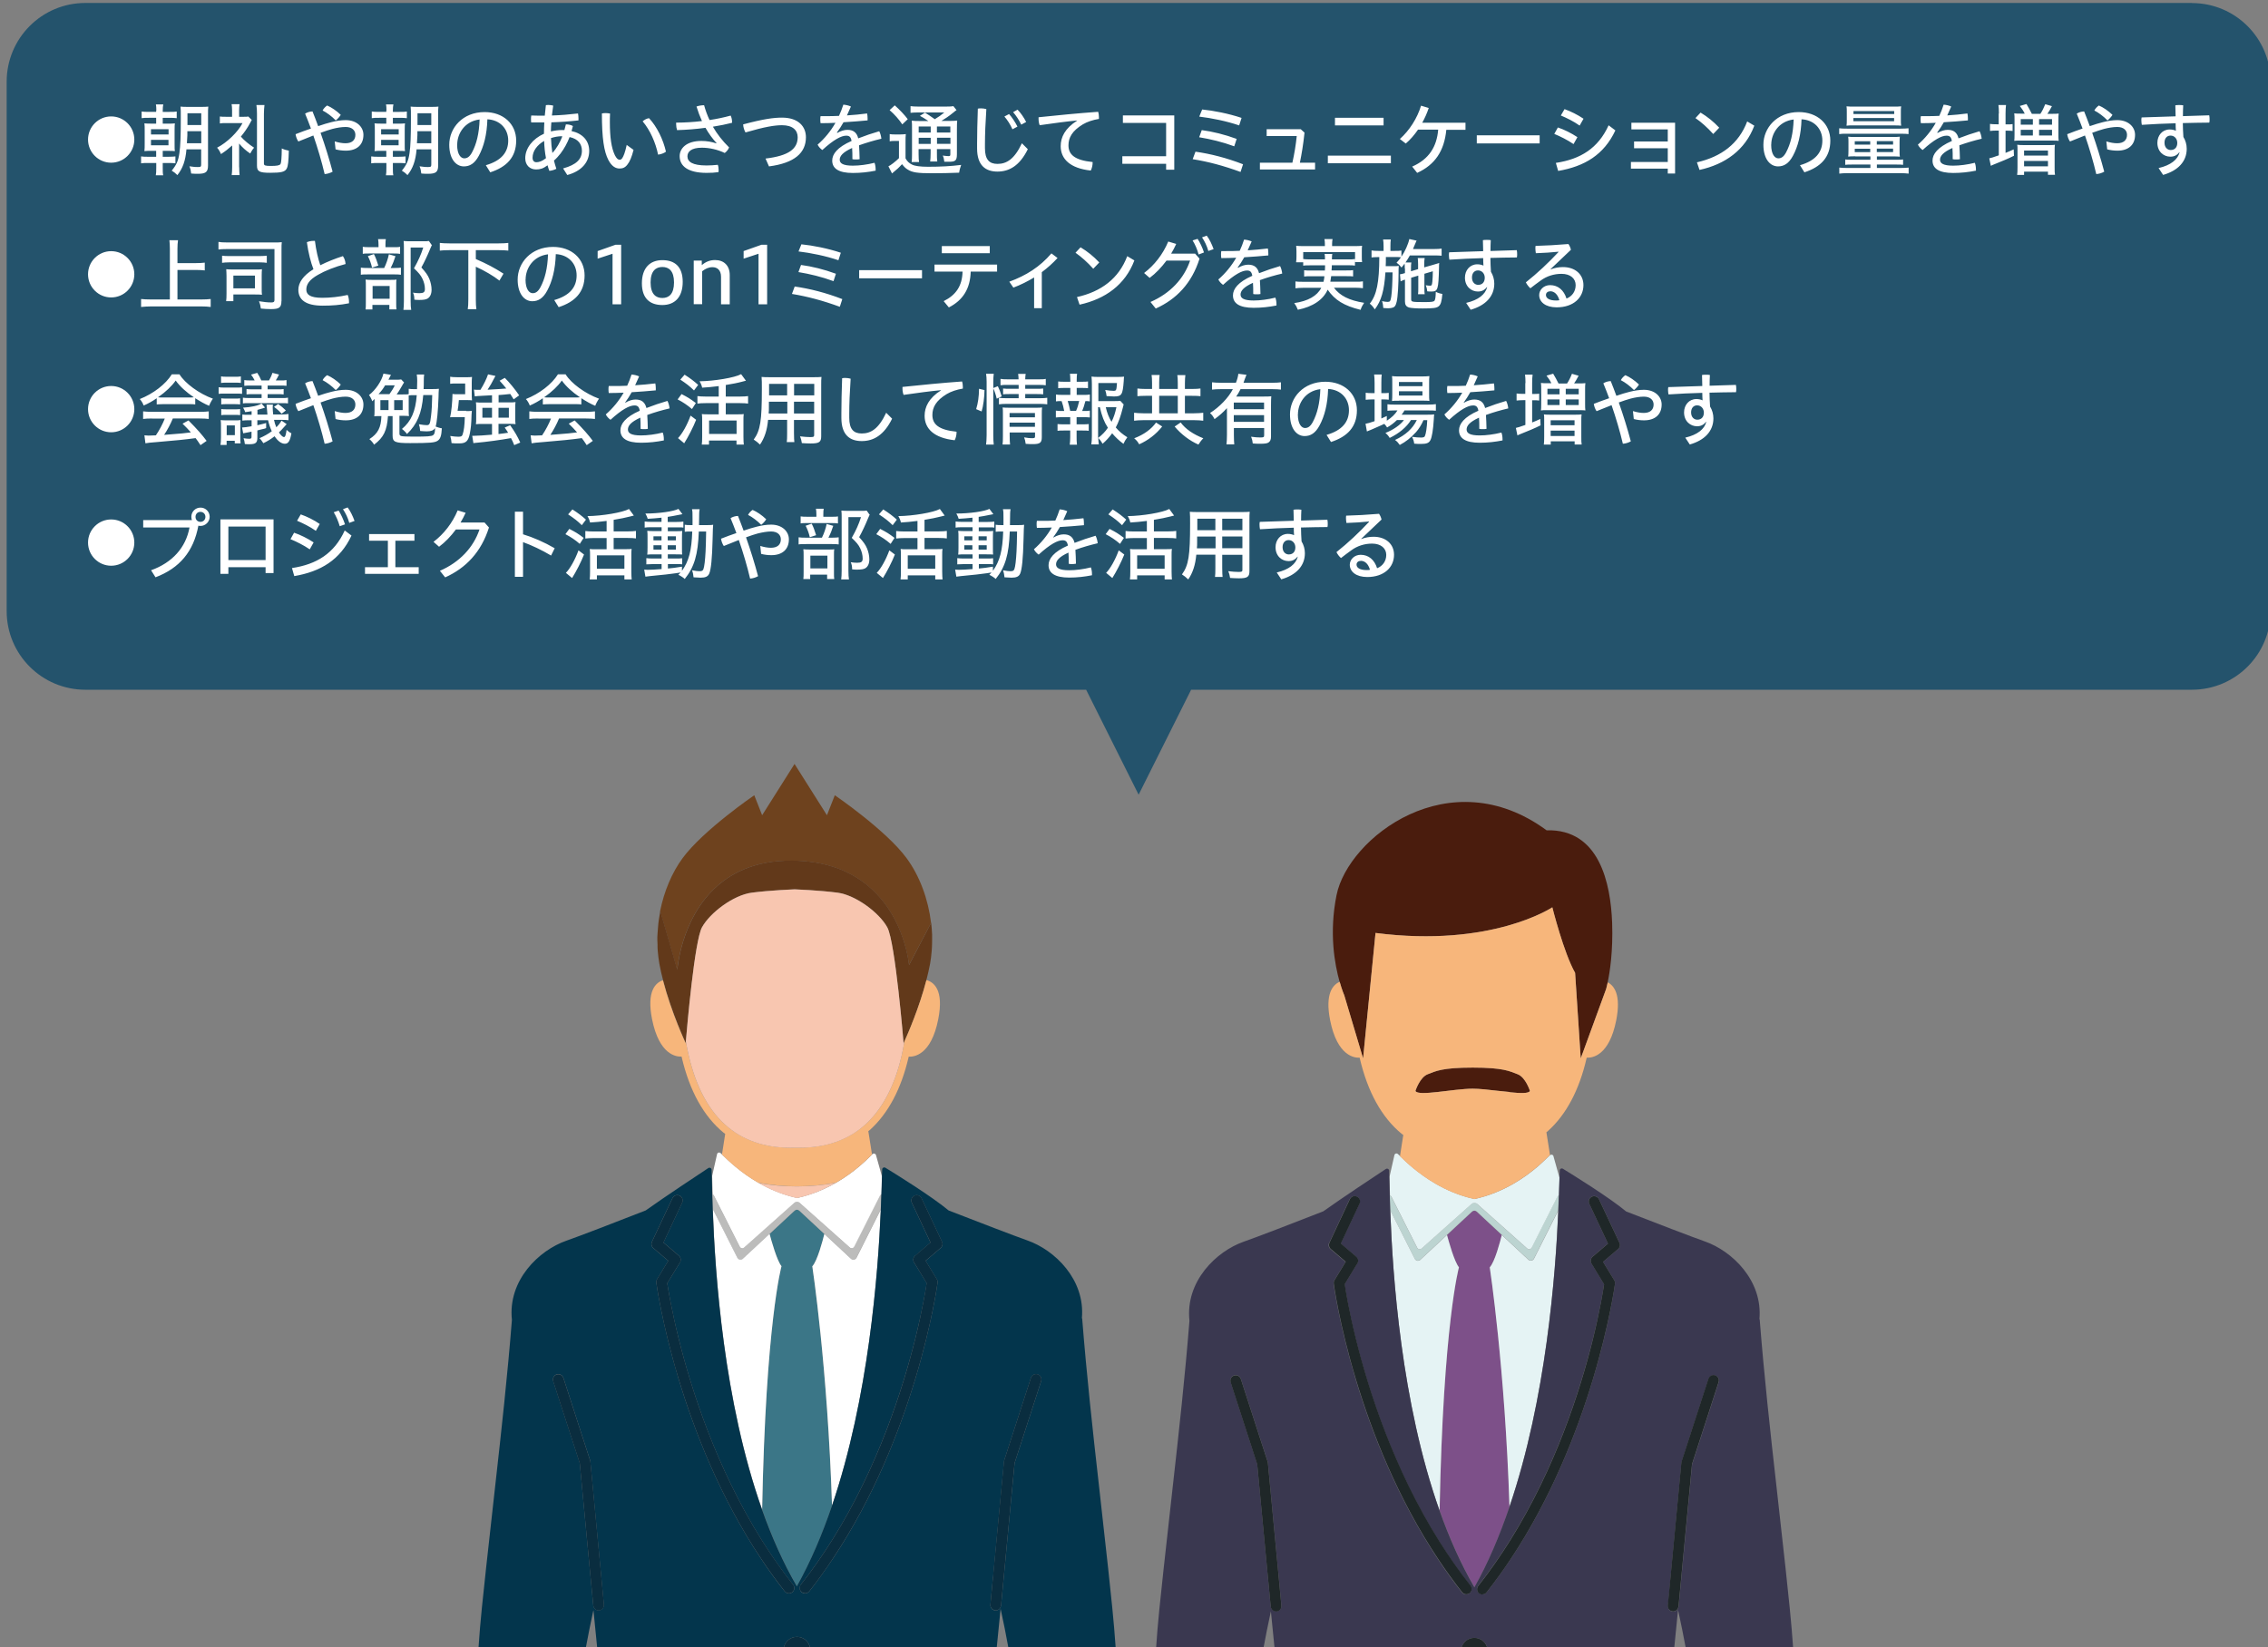 <svg id="_レイヤー_18" data-name="レイヤー 18" xmlns="http://www.w3.org/2000/svg" xmlns:xlink="http://www.w3.org/1999/xlink" viewBox="0 0 245 178"><rect x="0" y="0" width="245" height="178" fill="#808080" stroke="none"/><defs><style>.cls-3{fill:#f7b67b}.cls-6{fill:#fff}.cls-9{fill:none}.cls-12{fill:#e5f3f4}</style><clipPath id="clippath"><path class="cls-9" d="M50.72 81.62H123V178H50.72z"/></clipPath><clipPath id="clippath-1"><path class="cls-9" d="M123 81.62H195.28V178H123z"/></clipPath></defs><g clip-path="url(#clippath)"><path d="M73.16,104.81s.07-1,.44-2.41c.92-3.48,3.7-9.49,12.01-9.4,11.68.13,12.58,11.29,12.58,11.29l.08-.15.71-1.36,1.6-3.05c-.31-2.58-1.24-5.1-2.66-7.02-2.24-3.03-7.74-6.78-7.74-6.78l-.85,2.16-3.5-5.54-3.5,5.54-.85-2.16s-5.49,3.75-7.73,6.78c-1.18,1.6-2.01,3.61-2.44,5.73l1.45,5.01.39,1.36Z" fill="#6e421e"/><path d="M74.09,112.51c.13-1.53.94-10.85,1.74-12.31.87-1.59,3.42-3.49,5.39-3.75,2-.26,4.62-.36,4.62-.36,0,0,2.62.1,4.62.36,1.97.25,4.52,2.16,5.39,3.75.87,1.59,1.76,12.53,1.76,12.53,0,0,.03-.07.09-.21.35-.77,1.6-3.62,2.38-6.64.15-.58.28-1.16.39-1.73.08-.44.13-.88.17-1.33.01-.14.02-.28.03-.42.02-.33.02-.65.02-.98,0-.14,0-.29,0-.43-.02-.42-.05-.85-.1-1.28h0s-1.6,3.06-1.6,3.06l-.71,1.36-.08.15s-.9-11.16-12.58-11.29c-8.31-.09-11.09,5.92-12.01,9.4-.37,1.41-.44,2.41-.44,2.41l-.39-1.36-1.45-5.01v-.02c-.03.15-.05.29-.07.44-.05.31-.11.61-.14.92-.02.2-.03.41-.05.61-.02.28-.05.57-.06.86,0,.27,0,.54.02.81,0,.22,0,.44.02.66.04.49.1.97.18,1.44.11.59.24,1.18.4,1.77.92,3.52,2.46,6.81,2.46,6.81,0,0,0-.08.02-.22" fill="#62391a"/><path d="M89.05,133.34l-2.7-2.51c-.15-.14-.38-.14-.52,0l-2.7,2.51c.19.71.8,2.88,1.29,3.49,0,0-1.71,6.13-2.09,26.29,1.04,2.93,2.27,5.74,3.76,8.28,1.5-2.68,2.75-5.64,3.79-8.71-.48-15-2.13-25.86-2.13-25.86.55-.6,1.12-2.78,1.3-3.49" fill="#3b7687"/><path d="M92.27,134.71c-.09.18-.33.23-.48.09l-5.4-4.81c-.17-.16-.44-.16-.61,0l-5.4,4.81c-.15.14-.39.09-.48-.09l-2.78-5.51c-.04-.08-.11-.13-.18-.17.01.49.03,1.03.05,1.62l2.65,5.25c.06.11.16.19.29.21.02,0,.04,0,.06,0,.1,0,.21-.04.28-.12l2.86-2.66,2.7-2.51c.15-.14.37-.14.52,0l2.7,2.51,2.85,2.65c.07.08.17.12.28.12.02,0,.04,0,.05,0,.12-.02.23-.09.29-.21l2.62-5.2c.03-.61.05-1.16.07-1.66-.07.04-.13.09-.17.16l-2.78,5.51Z" fill="#bcbcbb"/><path class="cls-6" d="M92.24 136.11s-.04 0-.06 0c-.1 0-.21-.04-.28-.12l-2.85-2.65c-.18.72-.75 2.9-1.3 3.49 0 0 1.65 10.85 2.13 25.86 3.96-11.65 4.97-25.04 5.27-31.99l-2.62 5.2c-.06.11-.16.19-.29.21M83.13 133.33l-2.86 2.66c-.07.08-.18.12-.28.12-.02 0-.04 0-.05 0-.12-.02-.23-.09-.29-.21l-2.65-5.25c.26 7.03 1.18 20.76 5.33 32.46.39-20.16 2.09-26.29 2.09-26.29-.5-.62-1.1-2.79-1.29-3.5"/><path class="cls-6" d="M76.95,129.03c.07.04.14.09.18.17l2.78,5.51c.09.18.33.23.48.09l5.4-4.81c.17-.16.44-.16.61,0l5.4,4.81c.15.13.39.09.48-.09l2.78-5.51c.04-.07.1-.12.17-.16.03-.75.04-1.38.06-1.86l-.66-2.36c-.05-.17-.25-.23-.38-.11-.01.01-.03.03-.04.04-.56.55-1.87,1.89-3.89,3.05,0,0,0,0,0,0-1.17.67-2.58,1.29-4.21,1.65-1.61-.36-3.01-.97-4.19-1.65,0,0,0,0,0,0-1.94-1.12-3.26-2.41-3.91-3.04-.06-.06-.12-.12-.17-.16-.13-.12-.34-.06-.38.12l-.53,2.35c.01.5.03,1.16.05,1.97"/><path d="M64.11,174.02c.13,1.38.27,2.71.4,4.02h20.16c.13-.67.71-1.17,1.42-1.17s1.29.5,1.42,1.17h20.16c.14-1.37.28-2.76.42-4.2.31,1.41.59,2.82.84,4.2h11.59c-.2-2.94-.51-5.74-.81-8.55l-1-9.01c-.68-6-1.33-11.94-1.81-18.03h-.03c.38-4.21-2.96-7.39-5.88-8.41-1.5-.53-5.18-1.95-8.51-3.24-1.84-1.53-5.69-3.92-6.84-4.62-.15-.09-.34.01-.34.18,0,.2-.02.48-.03.82-.01.49-.03,1.12-.06,1.86-.02.5-.04,1.06-.06,1.66-.3,6.94-1.31,20.34-5.27,31.99-1.05,3.08-2.3,6.04-3.8,8.72-1.48-2.54-2.72-5.35-3.76-8.28-4.15-11.71-5.07-25.43-5.33-32.46-.02-.59-.04-1.13-.05-1.62-.02-.81-.04-1.47-.05-1.97,0-.27-.01-.51-.02-.68,0-.18-.21-.28-.36-.18-1.11.73-4.66,3.08-6.75,4.57-3.35,1.31-7.08,2.75-8.59,3.28-2.95,1.03-6.33,4.27-5.87,8.55-.48,6.04-1.13,11.93-1.8,17.89l-1,9.01c-.3,2.81-.62,5.61-.81,8.55h11.59c.25-1.33.51-2.66.81-4.02M107.28,170.38l1.18-12.46s.01-.08.02-.12l.81-2.5,1.53-4.73.55-1.69c.1-.3.42-.47.73-.37.3.1.47.42.37.73l-.27.84-2.6,8.02-1.46,15.39s-.02.09-.04.13c-.01.04-.03.07-.04.11-.1.17-.28.29-.49.29-.02,0-.04,0-.06,0-.32-.03-.55-.31-.52-.63l.28-3ZM86.51,171.23c1.26-1.6,2.41-3.26,3.46-4.94,4.88-7.82,7.54-16.17,8.91-21.67.77-3.12,1.13-5.32,1.23-5.97l-1.23-2.01-.14-.22c-.15-.24-.1-.55.12-.74h.02s1.64-1.41,1.64-1.41l-1.64-3.5-.34-.72-.04-.08c-.14-.29-.01-.63.28-.77.29-.14.63-.01.77.28l2.21,4.7c.11.23.05.52-.15.68l-1.62,1.38,1.21,1.99c.07.11.1.24.08.38-.01.09-.59,4.37-2.4,10.37-1.7,5.64-4.48,12.79-8.88,19.4-.81,1.21-1.66,2.41-2.58,3.58-.11.14-.28.22-.45.22-.12,0-.25-.04-.36-.12-.25-.2-.29-.56-.1-.81M70.43,134.17l2.21-4.7c.14-.29.48-.41.77-.28.29.14.41.48.28.77l-.04.08-.34.72-1.64,3.5,1.64,1.4.02.02c.22.18.27.5.12.74l-.14.23-1.23,2.01c.1.65.45,2.85,1.23,5.97,1.37,5.53,4.06,13.94,8.98,21.8,1.03,1.64,2.15,3.26,3.39,4.82.2.25.16.61-.1.81-.11.08-.23.12-.36.12-.17,0-.34-.08-.45-.22-.89-1.12-1.72-2.28-2.5-3.45-4.45-6.65-7.26-13.86-8.97-19.53-1.8-6-2.39-10.28-2.4-10.37-.02-.13.01-.26.08-.38l1.21-1.99-1.62-1.38c-.2-.17-.26-.45-.15-.68M59.76,149.24c-.1-.3.07-.63.37-.73.3-.1.63.07.73.37l.55,1.7,1.45,4.48.89,2.74s.02.08.02.12l1.18,12.46.28,3c.03.32-.2.6-.52.63-.02,0-.04,0-.05,0-.21,0-.39-.12-.49-.29-.04-.07-.07-.15-.08-.24l-.31-3.24-1.15-12.15-2.59-7.99-.28-.87Z" fill="#03354c"/><path d="m72.19 136.23-1.21 1.99c-.07.11-.1.24-.08.38.01.09.59 4.37 2.4 10.37 1.71 5.67 4.51 12.88 8.97 19.53.78 1.17 1.61 2.32 2.5 3.45.11.14.28.22.45.22.12 0 .25-.04.36-.12.25-.2.29-.56.1-.81-1.23-1.56-2.36-3.18-3.39-4.82-4.92-7.85-7.61-16.27-8.98-21.79-.77-3.12-1.13-5.32-1.23-5.97l1.23-2.01.14-.22c.15-.24.1-.56-.12-.74l-.02-.02-1.64-1.4 1.64-3.5.34-.72.04-.08c.14-.29.01-.63-.28-.77-.29-.14-.63-.01-.77.28l-2.21 4.7c-.11.23-.05.52.15.68l1.62 1.38ZM86.97 172.17c.17 0 .34-.08.45-.22.92-1.16 1.78-2.36 2.58-3.58 4.4-6.61 7.18-13.76 8.88-19.4 1.81-6 2.39-10.28 2.4-10.37.02-.13-.01-.26-.08-.38l-1.21-1.99 1.62-1.38c.2-.17.26-.45.15-.68l-2.21-4.7c-.14-.29-.48-.41-.77-.28-.29.14-.41.48-.28.77l.04.08.34.72 1.64 3.5-1.64 1.4-.02.02c-.22.18-.27.5-.12.74l.14.22 1.22 2.01c-.1.65-.45 2.85-1.22 5.97-1.36 5.5-4.03 13.85-8.91 21.67-1.05 1.68-2.2 3.34-3.46 4.94-.2.25-.16.61.1.81.11.08.23.12.36.12M63.78 170.25l.31 3.24c0 .09.04.16.08.24.1.17.28.29.49.29.02 0 .04 0 .06 0 .32-.03.55-.31.52-.63l-.28-3-1.18-12.45s-.01-.08-.03-.12l-.89-2.74-1.45-4.48-.55-1.7c-.1-.3-.42-.47-.73-.37-.3.1-.47.42-.37.73l.28.87 2.59 7.99 1.15 12.15ZM107.52 174.01s.04 0 .05 0c.21 0 .39-.12.49-.29.02-.03.03-.07.04-.11.01-.04.03-.08.04-.13l1.46-15.39 2.6-8.02.27-.84c.1-.3-.07-.63-.37-.73-.3-.1-.63.07-.73.37l-.55 1.69-1.53 4.73-.81 2.5s-.02.08-.03.12l-1.18 12.46-.28 3c-.03.32.2.6.52.63M86.09 176.87c-.7 0-1.29.5-1.42 1.17h2.83c-.13-.67-.71-1.17-1.42-1.17" fill="#0a2d3f"/><path class="cls-3" d="M100.08,105.89c-.78,3.01-2.03,5.87-2.38,6.64-.09.53-.19,1.04-.3,1.53-.76,3.27-2.08,5.78-3.92,7.44-1.84,1.66-4.22,2.51-7.08,2.51-.16,0-.32,0-.51,0-2.9.09-5.33-.65-7.23-2.21-2.02-1.66-3.45-4.26-4.26-7.74-.12-.5-.22-1.02-.31-1.55-.01.14-.02.22-.02.22,0,0-1.55-3.29-2.46-6.81-.75.25-1.79,1.13-1.17,4.22.77,3.84,2.6,4.06,3.19,4.03,0,.02,0,.04.01.06.85,3.64,2.37,6.39,4.52,8.16.06.05.12.09.18.13l-.35,2.24c.65.63,1.98,1.93,3.91,3.04,1.35.25,2.75.39,4.19.39s2.85-.14,4.22-.39c2.02-1.16,3.33-2.5,3.89-3.05l-.4-2.52c.06-.05.13-.1.19-.15,1.96-1.78,3.36-4.41,4.16-7.84,0-.02,0-.04.01-.06.6.03,2.43-.19,3.19-4.03.65-3.24-.52-4.05-1.28-4.25"/><path d="M81.9 127.81c1.18.68 2.58 1.29 4.19 1.65 1.64-.36 3.04-.98 4.21-1.65-1.36.25-2.77.39-4.21.39s-2.84-.13-4.19-.38M95.85 100.21c-.87-1.59-3.42-3.49-5.39-3.75-2-.26-4.62-.36-4.62-.36 0 0-2.62.1-4.62.36-1.98.25-4.52 2.16-5.39 3.75-.8 1.46-1.61 10.77-1.74 12.31.09.53.19 1.05.31 1.55.81 3.47 2.24 6.08 4.26 7.74 1.89 1.56 4.33 2.3 7.23 2.21.19 0 .35 0 .51 0 2.86 0 5.24-.84 7.08-2.51 1.84-1.67 3.16-4.17 3.92-7.44.11-.49.21-1.01.3-1.53-.06.13-.09.2-.09.2 0 0-.89-10.93-1.76-12.53" fill="#f8c6b0"/></g><g clip-path="url(#clippath-1)"><path d="m147.25 114.36.14-1.44 1.2-12.11c12.56 1.62 19.1-2.77 19.1-2.77 0 0 1.23 4.93 2.46 7.08l.57 8.68.04.56 2.74-7.49s.07-.26.17-.73c.23-1.09.59-3.35.48-6.44-.16-4.2-1.35-10.14-7.08-9.98-10.47-7.7-21.44.8-22.69 7-.83 4.11-.19 7.53.33 9.36.27.93.5 1.47.5 1.47l2.03 6.8ZM163.95 116.08c-.87-.34-1.56-.72-4.86-.72s-3.99.39-4.86.72c-.87.34-1.32 1.8-1.32 1.8.27.62 4.11-.24 6.18-.24.73 0 1.69.11 2.64.22l1.38.14s-.02.01-.03.02c1.15.12 2.07.16 2.19-.14 0 0-.46-1.46-1.32-1.8" fill="#4a1c0d"/><path d="M162.23,133.45l-2.7-2.51c-.15-.14-.37-.14-.52,0l-2.7,2.51c.19.71.8,2.88,1.3,3.49,0,0-1.71,6.13-2.09,26.29,1.04,2.93,2.28,5.74,3.76,8.28,1.5-2.68,2.75-5.64,3.79-8.71-.48-15.01-2.13-25.86-2.13-25.86.55-.6,1.12-2.78,1.3-3.49" fill="#7d5089"/><path d="M165.45,134.82c-.09.18-.33.23-.48.09l-5.4-4.81c-.17-.16-.44-.16-.61,0l-5.4,4.81c-.15.13-.39.09-.48-.09l-2.78-5.51c-.04-.08-.11-.13-.18-.17.01.49.03,1.03.05,1.62l2.65,5.24c.06.11.17.19.29.21.02,0,.04,0,.06,0,.11,0,.21-.04.28-.12l2.86-2.66,2.7-2.51c.15-.14.37-.14.52,0l2.7,2.51,2.85,2.65c.07.08.17.12.28.12.02,0,.03,0,.05,0,.12-.02.23-.1.29-.21l2.62-5.2c.03-.61.05-1.16.07-1.66-.07.04-.13.09-.17.16l-2.78,5.51Z" fill="#bcd4d1"/><path class="cls-12" d="M165.42 136.22s-.04 0-.06 0c-.1 0-.21-.04-.28-.12l-2.85-2.65c-.18.72-.75 2.9-1.3 3.49 0 0 1.65 10.86 2.13 25.86 3.96-11.65 4.97-25.04 5.27-31.99l-2.62 5.2c-.06.11-.17.19-.29.21M156.31 133.45l-2.86 2.66c-.07.08-.17.12-.28.12-.02 0-.04 0-.05 0-.12-.02-.23-.1-.29-.21l-2.65-5.25c.26 7.03 1.18 20.76 5.33 32.46.39-20.16 2.09-26.29 2.09-26.29-.5-.62-1.1-2.79-1.29-3.5"/><path class="cls-12" d="M150.13,129.14c.07.04.14.09.18.17l2.78,5.51c.09.18.33.22.48.09l5.4-4.81c.17-.15.44-.15.61,0l5.4,4.81c.15.13.39.09.48-.09l2.78-5.51c.04-.08.1-.12.17-.16.03-.74.04-1.38.06-1.86l-.66-2.36c-.04-.16-.22-.21-.35-.12,0,0-.02,0-.03.01-.54.52-1.88,1.92-3.97,3.11-1.17.67-2.56,1.28-4.18,1.63-1.63-.36-3.04-.98-4.22-1.67-1.85-1.08-3.15-2.31-3.81-2.96-.09-.09-.17-.17-.24-.23-.13-.12-.34-.06-.38.12l-.53,2.35c.01.5.03,1.16.05,1.97"/><path d="M137.29,174.13c.13,1.38.27,2.71.4,4.02h20.16c.13-.67.71-1.17,1.42-1.17s1.29.5,1.42,1.17h20.16c.14-1.37.28-2.76.42-4.2.31,1.41.59,2.82.85,4.2h11.59c-.2-2.94-.51-5.74-.81-8.55l-1-9.01c-.68-6-1.33-11.94-1.81-18.03h-.03c.38-4.21-2.97-7.39-5.88-8.41-1.5-.53-5.18-1.95-8.51-3.24-1.84-1.53-5.7-3.92-6.84-4.62-.15-.09-.34.01-.34.18,0,.2-.02.48-.03.82-.01.49-.03,1.12-.06,1.86-.02.5-.04,1.06-.06,1.66-.3,6.94-1.31,20.34-5.27,31.99-1.05,3.08-2.29,6.04-3.8,8.72-1.48-2.54-2.72-5.35-3.76-8.28-4.15-11.71-5.07-25.43-5.33-32.47-.02-.59-.04-1.13-.05-1.62-.02-.81-.04-1.47-.05-1.97,0-.27-.01-.51-.02-.68,0-.18-.21-.28-.36-.18-1.11.73-4.66,3.08-6.75,4.57-3.35,1.31-7.08,2.75-8.59,3.28-2.95,1.03-6.33,4.27-5.87,8.55-.48,6.04-1.13,11.93-1.8,17.89l-1,9.01c-.3,2.81-.62,5.61-.81,8.55h11.59c.25-1.33.51-2.67.81-4.02M180.46,170.49l1.18-12.45s.01-.08.03-.12l.81-2.5,1.53-4.73.55-1.69c.1-.3.42-.47.73-.37.3.1.47.42.37.73l-.27.84-2.6,8.02-1.46,15.39s-.02.09-.04.13c-.01.04-.02.07-.04.11-.1.17-.29.29-.49.29-.02,0-.04,0-.06,0-.32-.03-.55-.31-.52-.63l.28-3ZM159.69,171.34c1.26-1.6,2.41-3.26,3.46-4.94,4.88-7.82,7.54-16.17,8.91-21.67.77-3.12,1.13-5.32,1.22-5.97l-1.22-2.01-.14-.22c-.15-.24-.1-.56.12-.74l.02-.02,1.64-1.4-1.64-3.5-.34-.72-.04-.08c-.14-.29-.01-.63.28-.77.29-.14.63-.01.77.28l2.21,4.7c.11.24.05.52-.15.69l-1.62,1.38,1.21,1.99c.07.11.1.24.08.37-.01.09-.59,4.37-2.4,10.37-1.7,5.64-4.48,12.79-8.88,19.4-.81,1.21-1.67,2.41-2.59,3.58-.11.14-.28.22-.45.22-.12,0-.25-.04-.36-.12-.25-.2-.29-.56-.09-.81M143.6,134.28l2.2-4.7c.14-.29.48-.41.77-.28.29.13.41.48.28.77l-.04.08-.34.72-1.64,3.5,1.64,1.4.02.02c.22.18.27.5.12.74l-.14.23-1.22,2.01c.1.65.45,2.85,1.22,5.97,1.37,5.53,4.06,13.94,8.98,21.8,1.03,1.64,2.15,3.26,3.39,4.82.2.25.16.61-.1.81-.11.08-.23.12-.36.12-.17,0-.34-.08-.45-.22-.89-1.12-1.72-2.28-2.5-3.45-4.45-6.65-7.26-13.86-8.97-19.53-1.8-6-2.39-10.28-2.4-10.37-.02-.13.01-.26.08-.37l1.21-1.99-1.62-1.38c-.2-.17-.26-.45-.15-.69M132.94,149.35c-.1-.3.07-.63.37-.73.3-.1.63.07.73.37l.55,1.7,1.45,4.48.89,2.74s.02.08.03.12l1.18,12.45.28,3c.03.32-.2.6-.52.63-.02,0-.04,0-.06,0-.21,0-.39-.12-.49-.29-.04-.07-.07-.15-.08-.24l-.31-3.24-1.15-12.15-2.59-7.99-.28-.87Z" fill="#3a3850"/><path d="m145.37 136.34-1.21 1.99c-.07.11-.1.24-.08.37.01.09.59 4.37 2.4 10.37 1.71 5.67 4.51 12.88 8.97 19.53.78 1.17 1.61 2.32 2.5 3.45.11.14.28.22.45.22.12 0 .25-.04.36-.12.25-.2.29-.56.1-.81-1.23-1.56-2.36-3.18-3.39-4.82-4.92-7.85-7.61-16.27-8.98-21.79-.77-3.12-1.13-5.32-1.22-5.97l1.22-2.01.14-.22c.15-.24.1-.56-.12-.74l-.02-.02-1.64-1.4 1.64-3.5.34-.72.04-.08c.14-.29.01-.63-.28-.77-.29-.14-.63-.01-.77.28l-2.2 4.7c-.11.24-.05.52.15.69l1.62 1.38ZM160.14 172.28c.17 0 .34-.07.45-.22.92-1.17 1.78-2.36 2.59-3.58 4.4-6.62 7.18-13.76 8.88-19.4 1.8-6 2.39-10.28 2.4-10.37.02-.13-.01-.26-.08-.37l-1.21-1.99 1.62-1.38c.2-.17.26-.45.15-.68l-2.21-4.7c-.14-.29-.48-.41-.77-.28-.29.14-.41.48-.28.77l.04.08.34.72 1.64 3.5-1.64 1.4-.02.02c-.21.18-.27.5-.12.74l.14.23 1.22 2.01c-.1.65-.45 2.85-1.22 5.98-1.36 5.5-4.03 13.85-8.91 21.67-1.05 1.68-2.2 3.34-3.46 4.94-.2.25-.16.61.09.81.11.08.23.12.36.12M136.96 170.36l.31 3.24c0 .09.04.16.08.24.1.17.28.29.49.29.02 0 .04 0 .06 0 .32-.03.55-.31.52-.63l-.28-3-1.18-12.45s-.01-.08-.03-.12l-.89-2.74-1.45-4.48-.55-1.7c-.1-.3-.42-.47-.73-.37-.3.1-.47.42-.37.73l.28.87 2.59 7.99 1.15 12.15ZM180.7 174.12s.04 0 .05 0c.21 0 .39-.12.49-.29.02-.03.03-.07.04-.11.02-.04.03-.08.04-.13l1.46-15.39 2.6-8.02.27-.84c.1-.3-.07-.63-.37-.73-.3-.1-.63.07-.73.37l-.55 1.69-1.53 4.73-.81 2.5s-.02.08-.03.12l-1.18 12.46-.29 3c-.03.32.2.6.52.63M159.27 176.98c-.7 0-1.29.5-1.42 1.17h2.83c-.13-.67-.71-1.17-1.42-1.17" fill="#1f2728"/><path class="cls-3" d="M173.68,106.14c-.1.47-.18.73-.18.73l-2.74,7.49-.04-.56-.57-8.68c-1.23-2.16-2.46-7.08-2.46-7.08,0,0-6.54,4.39-19.1,2.77l-1.2,12.11-.14,1.44-2.03-6.8s-.24-.53-.5-1.47c-.73.31-1.61,1.27-1.03,4.17.77,3.84,2.6,4.06,3.19,4.03,0,.02,0,.04.01.06.85,3.64,2.37,6.39,4.52,8.16.06.05.12.09.18.13l-.36,2.3c.67.65,1.96,1.89,3.81,2.96,1.18.69,2.59,1.31,4.22,1.67,1.62-.36,3.02-.97,4.18-1.63,2.09-1.2,3.43-2.59,3.97-3.11,0,0,.02,0,.03-.02l-.39-2.46c.06-.05.13-.1.19-.16,1.96-1.77,3.36-4.41,4.15-7.84,0-.02,0-.04.01-.06.6.03,2.43-.19,3.19-4.03.55-2.77-.22-3.76-.93-4.12M159.09,115.36c3.3,0,3.99.39,4.86.72.87.34,1.32,1.8,1.32,1.8-.12.29-1.04.26-2.2.14.01,0,.02-.01.03-.02l-1.38-.14c-.94-.11-1.9-.22-2.64-.22-2.07,0-5.92.87-6.18.24,0,0,.46-1.46,1.32-1.8.87-.34,1.56-.72,4.86-.72"/></g><path d="M236.78.32H9.22C4.52.32.72,4.13.72,8.83v57.2c0,4.7,3.81,8.5,8.5,8.5h108.11l5.67,11.34,5.67-11.34h108.11c4.7,0,8.5-3.81,8.5-8.5V8.83c0-4.7-3.81-8.5-8.5-8.5Z" fill="#24536c"/><g><g><path class="cls-6" d="M14.51,15.08c0,1.38-1.12,2.5-2.5,2.5s-2.5-1.12-2.5-2.5,1.12-2.5,2.5-2.5,2.5,1.12,2.5,2.5Z"/><g><path class="cls-6" d="M16.89 11.93c0-.32-.02-.48-.05-.65h.8c-.04.18-.06.36-.06.66v.15h.73c.36 0 .59 0 .78-.04v.72c-.22-.03-.47-.04-.78-.04h-.73v.63h.52c.42 0 .64 0 .79-.03-.02.14-.03.29-.03.76v1.39c0 .51 0 .71.03.85-.15-.02-.37-.03-.79-.03h-.52v.64h.6c.35 0 .59-.02.77-.04v.75c-.2-.03-.41-.04-.77-.04h-.6v.51c0 .4 0 .59.05.82h-.8c.04-.2.05-.4.05-.82v-.51h-.83c-.41 0-.58 0-.81.04v-.75c.19.03.41.04.79.04h.84v-.64h-.48c-.37 0-.58 0-.79.03.03-.19.03-.51.03-.84v-1.37c0-.37 0-.59-.03-.79.18.02.43.03.79.03h.48v-.63h-.76c-.38 0-.6 0-.81.04v-.72c.2.03.42.04.81.04h.76v-.16ZM16.31 14.53h1.9v-.57h-1.9v.57ZM16.31 15.7h1.89v-.59h-1.89v.59ZM20.14 16.15c-.1 1.22-.41 2.07-.98 2.77-.2-.2-.37-.34-.61-.48.52-.64.71-1.06.83-1.9.11-.76.15-1.81.15-3.74 0-.79 0-1-.03-1.28.23.03.47.03.87.03h1.27c.4 0 .65 0 .86-.03-.03.16-.03.48-.03.91v5.45c0 .71-.24.9-1.11.9-.19 0-.35 0-.71-.03-.03-.29-.08-.53-.19-.78.56.08.64.08.91.08.31 0 .36-.04.36-.28v-1.63h-1.6ZM21.74 15.48v-1.3h-1.5v.42c0 .12-.03.47-.05.88h1.55ZM21.74 13.51v-1.27h-1.49v1.27h1.49ZM25.84 18.07c0 .32.02.63.04.85h-.85c.03-.17.05-.56.05-.85v-2.35c-.48.42-.72.61-1.21.93-.11-.27-.25-.51-.42-.69 1.08-.55 2.27-1.72 2.75-2.66h-1.76c-.28 0-.48 0-.69.04v-.75c.16.03.4.03.65.03h.67v-.71c0-.23-.02-.5-.05-.65h.86c-.03.14-.05.45-.05.66v.7h.51c.24 0 .39 0 .48-.03l.38.37-.06.1-.11.21c-.31.58-.65 1.06-1.01 1.49.31.37.88.85 1.43 1.2-.13.13-.32.42-.42.63-.48-.32-.88-.69-1.2-1.08v2.56ZM28.57 11.35c-.03.25-.06.62-.06.93v5.39c0 .21.14.26.74.26.66 0 .94-.05 1.05-.2.08-.13.13-.65.14-1.69.27.13.46.18.76.24-.03 1.14-.08 1.65-.22 1.92-.18.37-.59.47-1.78.47s-1.44-.14-1.44-.78v-5.61c0-.34-.02-.67-.06-.93h.88ZM36.16 15.28c.42.13.81.2 1.16.2.69 0 1.07-.33 1.07-.91 0-.49-.37-.85-1.05-.85-.43 0-.93.08-1.43.21-.37.1-.76.23-1.28.42.49 1.39.94 2.84 1.3 4.2-.24.14-.55.24-.86.26-.31-1.32-.74-2.78-1.22-4.17-.51.2-1.06.42-1.62.65-.16-.23-.26-.52-.3-.79.58-.23 1.13-.43 1.66-.61-.2-.55-.42-1.1-.63-1.61.22-.14.5-.23.8-.24.2.5.41 1.04.61 1.59.55-.19 1.01-.33 1.42-.43.51-.13 1.06-.22 1.55-.22 1.19 0 1.92.73 1.92 1.59 0 1.11-.74 1.71-1.9 1.71-.4 0-.77-.05-1.11-.14l-.09-.85ZM35.34 11.4c.47.2 1 .56 1.47 1.01-.12.2-.33.44-.54.6-.43-.44-.95-.83-1.42-1.07.11-.22.31-.42.49-.54ZM41.75 11.93c0-.32-.02-.48-.05-.65h.8c-.04.18-.06.36-.06.66v.15h.73c.36 0 .59 0 .78-.04v.72c-.22-.03-.47-.04-.78-.04h-.73v.63h.52c.42 0 .64 0 .79-.03-.02.14-.03.29-.03.76v1.39c0 .51 0 .71.03.85-.15-.02-.37-.03-.79-.03h-.52v.64h.6c.35 0 .59-.02.77-.04v.75c-.2-.03-.41-.04-.77-.04h-.6v.51c0 .4 0 .59.05.82h-.8c.04-.2.05-.4.05-.82v-.51h-.83c-.41 0-.58 0-.81.04v-.75c.19.03.41.04.79.04h.84v-.64h-.48c-.37 0-.58 0-.79.03.03-.19.03-.51.03-.84v-1.37c0-.37 0-.59-.03-.79.18.02.43.03.79.03h.48v-.63h-.76c-.38 0-.6 0-.81.04v-.72c.2.03.42.04.81.04h.76v-.16ZM41.17 14.53h1.9v-.57h-1.9v.57ZM41.17 15.7h1.89v-.59h-1.89v.59ZM45 16.15c-.1 1.22-.41 2.07-.98 2.77-.2-.2-.37-.34-.61-.48.52-.64.71-1.06.83-1.9.11-.76.15-1.81.15-3.74 0-.79 0-1-.03-1.28.23.03.47.03.87.03h1.27c.4 0 .65 0 .86-.03-.03.16-.03.48-.03.91v5.45c0 .71-.24.9-1.11.9-.19 0-.35 0-.71-.03-.03-.29-.08-.53-.19-.78.56.08.64.08.91.08.31 0 .36-.04.36-.28v-1.63h-1.6ZM46.59 15.48v-1.3h-1.5v.42c0 .12-.03.47-.05.88h1.55ZM46.59 13.51v-1.27h-1.49v1.27h1.49ZM52.49 17.85c1.66-.48 2.41-1.39 2.41-2.66s-.88-2.23-2.25-2.3c-.05 1.67-.39 2.95-.93 3.95-.45.84-.98 1.14-1.61 1.14-.86 0-1.58-.81-1.58-2.34 0-1.81 1.44-3.53 3.82-3.53 2 0 3.41 1.27 3.41 3.08s-1.04 2.86-2.8 3.43l-.48-.77ZM49.38 15.63c0 1.09.42 1.48.77 1.48.3 0 .57-.14.84-.64.48-.9.77-2.03.82-3.56-1.64.2-2.42 1.55-2.42 2.72ZM60.86 18.19c1.4-.39 2-.99 2-1.9 0-.71-.39-1.28-1.33-1.48-.24.63-.57 1.24-.98 1.78-.21.27-.45.54-.71.76.08.3.16.6.26.89-.22.12-.51.2-.76.22-.07-.19-.14-.39-.19-.6-.47.36-.82.45-1.24.45-.67 0-1.17-.46-1.17-1.21 0-1.1.82-2.11 2.02-2.65 0-.41.02-.82.04-1.22-.24 0-.48 0-.71 0s-.48 0-.71 0c0-.09-.02-.19-.02-.29 0-.15 0-.31.03-.46.28 0 .56.02.85.02.2 0 .41 0 .61 0 .03-.37.07-.76.12-1.14.08 0 .17-.02.25-.02.19 0 .37.03.54.07-.05.36-.09.71-.14 1.07.94-.03 1.89-.11 2.82-.22.03.15.05.34.05.52 0 .08 0 .16 0 .23-.97.11-1.95.18-2.93.21-.03.32-.04.65-.05.98.39-.09.8-.15 1.21-.15.09 0 .17 0 .25 0 .06-.2.11-.4.16-.61.27 0 .54.05.76.18-.05.19-.1.36-.15.54 1.21.27 1.91 1.05 1.91 2.15 0 1.24-.86 2.2-2.37 2.6l-.45-.71ZM58.78 15.23c-.75.43-1.25 1.09-1.25 1.81 0 .33.17.49.41.49.29 0 .63-.11 1.04-.44-.12-.61-.18-1.23-.2-1.86ZM60.68 14.72c-.37 0-.8.08-1.16.2.02.54.07 1.07.15 1.61.48-.52.82-1.14 1.08-1.8h-.08ZM68.44 16.19c-.19.76-.41 1.28-.66 1.59-.25.33-.51.43-.85.43-.4 0-.83-.2-1.21-.92-.47-.9-.7-2.33-.7-5.03.13-.03.26-.04.4-.04.16 0 .33.02.48.05-.02.37-.02.68-.02.93 0 1.62.16 2.79.55 3.59.2.37.34.47.51.47.09 0 .18-.03.27-.16.14-.2.31-.59.49-1.44l.73.53ZM70.12 12.78c.85.91 1.52 2.29 1.82 3.61-.21.17-.54.28-.85.32-.27-1.31-.87-2.66-1.67-3.6.2-.17.44-.31.7-.34ZM77.42 15.48c-.44-.48-.85-1.03-1.21-1.67-1.01.14-2.07.22-3.07.25-.06-.19-.1-.42-.1-.65 0-.06 0-.11 0-.16.92 0 1.87-.06 2.79-.17-.22-.48-.42-1.01-.59-1.57.23-.09.58-.14.82-.14.15.54.34 1.08.59 1.6.81-.12 1.59-.29 2.28-.48.1.2.15.45.15.68v.1c-.62.16-1.33.3-2.07.42.44.77 1.02 1.52 1.75 2.24-.08.22-.28.47-.47.6-.75-.36-1.64-.57-2.47-.57-1.18 0-1.56.46-1.56.93 0 .58.52.99 2.07.99.42 0 .8-.03 1.21-.07.06.15.09.36.09.56 0 .08 0 .15-.02.23-.41.06-.79.08-1.28.08-2.01 0-2.91-.73-2.91-1.81 0-.82.71-1.64 2.35-1.64.58 0 1.09.09 1.61.26l.03-.03ZM82.71 17.13c2.47-.29 3.46-1.04 3.46-2.3 0-.76-.54-1.3-1.69-1.3-.78 0-1.83.16-3.95.78-.14-.25-.24-.57-.25-.87 2.21-.59 3.31-.73 4.2-.73 1.76 0 2.58.96 2.58 2.12 0 1.68-1.22 2.79-3.99 3.15l-.37-.84ZM90.42 14.38c.4-.24.79-.35 1.12-.35.66 0 1.02.31 1.17.92.74-.29 1.54-.56 2.27-.77.12.22.2.53.23.81-.77.18-1.62.43-2.41.71.03.48.05.95.06 1.5-.14.03-.28.03-.42.03-.13 0-.25 0-.36-.03 0-.49 0-.85-.03-1.21-1.03.47-1.34.88-1.34 1.27s.36.64 1.41.64c.71 0 1.56-.11 2.35-.31.08.2.12.48.12.72v.13c-.8.16-1.61.25-2.46.25-1.55 0-2.23-.49-2.23-1.34 0-.69.54-1.44 2.09-2.12-.08-.45-.25-.57-.58-.57-.53 0-1.34.42-2.58 1.55-.2-.14-.4-.35-.51-.58.77-.67 1.43-1.48 1.93-2.36-.55.03-1.09.04-1.61.04-.02-.13-.03-.25-.03-.38s0-.26.03-.38h.49c.49 0 1 0 1.5-.03.18-.37.33-.78.47-1.21.27.02.56.08.82.2-.14.32-.29.66-.43.96.73-.05 1.46-.11 2.18-.21.03.16.05.34.05.52 0 .08 0 .15 0 .23-.86.08-1.73.15-2.6.2-.23.41-.46.77-.71 1.1l.03.03ZM96.1 14.49c.18.03.36.04.62.04h.5c.24 0 .47-.02.63-.04-.03.25-.03.48-.03.9v1.72c.19.34.37.51.71.68.3.15.88.23 1.72.23 1.39 0 2.46-.06 3.58-.2-.08.19-.19.59-.22.84-.99.04-1.93.06-2.96.06-1.5 0-2.09-.08-2.58-.39-.24-.14-.37-.27-.63-.59-.36.39-.49.52-1.08 1l-.39-.77c.21-.08.78-.52 1.14-.88v-1.86h-.46c-.23 0-.37 0-.54.04v-.78ZM96.66 11.39c.51.45 1.07 1.04 1.4 1.49l-.59.56c-.37-.55-.84-1.08-1.37-1.54l.55-.51ZM100.29 13.08c-.37-.25-.7-.46-.92-.56l.55-.35c.32.2.57.36 1.06.71.42-.25.7-.45 1.03-.73h-2.79c-.38 0-.65.02-.86.04v-.72c.21.03.48.05.95.05h2.78c.52 0 .8-.02.9-.05l.34.43c-.07.04-.09.06-.15.1-.03.03-.07.06-.14.12l-.13.1c-.37.31-.85.63-1.22.85h.83c.42 0 .71-.02.88-.04-.02.15-.03.55-.03.99v2.63c0 .69-.15.83-.85.83-.04 0-.43 0-.51 0-.03-.26-.08-.49-.17-.67.24.03.45.06.61.06.19 0 .21-.03.21-.24v-.52h-1.45v.42c0 .46 0 .68.04.92h-.77c.03-.19.05-.52.05-.92v-.42h-1.3v.52c0 .45.02.72.05.88h-.8c.03-.17.04-.5.04-.88v-2.63c0-.49 0-.72-.03-.96.2.03.52.04.92.04h.88ZM99.24 13.67v.65h1.3v-.65h-1.3ZM99.24 15.55h1.3v-.66h-1.3v.66ZM101.21 14.32h1.45v-.65h-1.45v.65ZM102.67 14.88h-1.45v.66h1.45v-.66ZM105.55 15.51c0-1.09.03-2.3.08-3.77.12-.03.24-.03.36-.03.19 0 .38.03.56.08-.1 1.49-.15 2.75-.15 3.75v.48c0 1.22.47 1.69 1.35 1.69.99 0 1.83-.51 2.64-2.23l.64.64c-.88 1.79-2.01 2.42-3.28 2.42s-2.2-.65-2.2-2.5v-.54ZM109 12.32c.32.35.67.88.91 1.36l-.54.29c-.23-.52-.54-1-.87-1.38l.49-.26ZM109.92 11.85c.33.33.68.83.93 1.33l-.53.29c-.24-.51-.57-1-.88-1.35l.48-.27ZM116.34 13.02c-1.08.1-2.58.3-4.03.51-.08-.2-.12-.45-.12-.68 0-.06 0-.12 0-.18 2.1-.22 4.22-.43 6.44-.59.05.16.08.37.08.57 0 .07 0 .14 0 .2-.67.11-1.27.31-1.74.59-1.17.71-1.55 1.45-1.55 2.26 0 .99.65 1.61 2.61 1.81v.08c0 .28-.08.61-.2.84-2.23-.24-3.25-1.25-3.25-2.64 0-.96.46-1.92 1.77-2.75v-.03ZM125.97 16.89v-3.61h-4.67v-.81h5.55v5.87h-.88v-.64h-4.73v-.82h4.73ZM129.14 16.39c1.62.23 3.36.67 5.14 1.36l-.27.83c-1.83-.67-3.48-1.11-5.17-1.38l.3-.81ZM129.82 14.06c1.16.15 2.5.48 3.77.95l-.26.8c-1.27-.47-2.58-.78-3.79-.98l.28-.77ZM129.86 11.83c1.22.12 2.86.44 4.26.91l-.26.81c-1.35-.46-2.97-.79-4.31-.95l.31-.76ZM139.61 17.58c.22-1 .37-1.9.47-2.88h-3.25v-.74h3.68l.41.37c-.14 1.33-.31 2.31-.5 3.25h1.64v.73h-5.96v-.73h3.51ZM150.25 16.82v.82h-6.81v-.82h6.81ZM144.21 12.73h5.25v.82h-5.25v-.82ZM156.24 14.01c-.22 2.32-1.24 3.8-3.15 4.67l-.54-.68c1.81-.79 2.66-2.14 2.81-3.99h-2.18c-.39.57-.84 1.09-1.32 1.5l-.64-.49c1.04-.93 1.87-2.23 2.29-3.6l.83.25c-.18.54-.42 1.08-.7 1.59h4.67v.77h-2.08ZM166.32 14.62v.88h-6.79v-.88h6.79ZM168.28 13.77c.69.23 1.47.62 2.12 1.05l-.42.75c-.66-.45-1.44-.84-2.08-1.1l.39-.7ZM168.08 17.6c2.66-.4 4.56-1.58 5.69-4.06l.73.55c-1.23 2.63-3.32 3.89-6.18 4.38l-.25-.87ZM169 11.79c.68.24 1.41.6 2.06 1.04l-.42.74c-.65-.46-1.39-.82-2.03-1.09l.4-.69ZM176.52 16.02v-.73h3.64v-1.31h-3.93v-.72h4.72v5.49h-.79v-.53h-3.98v-.72h3.98v-1.48h-3.64ZM183.71 12.17c.73.44 1.39.97 2.01 1.63l-.65.68c-.64-.71-1.27-1.27-1.92-1.72l.55-.59ZM183.31 17.54c2.63-.6 4.52-2.01 5.43-4.42l.77.46c-.99 2.63-3.14 4.17-5.92 4.78l-.28-.82ZM194.45 17.85c1.66-.48 2.41-1.39 2.41-2.66s-.88-2.23-2.25-2.3c-.05 1.67-.39 2.95-.93 3.95-.45.84-.98 1.14-1.61 1.14-.86 0-1.58-.81-1.58-2.34 0-1.81 1.44-3.53 3.82-3.53 2 0 3.41 1.27 3.41 3.08s-1.04 2.86-2.8 3.43l-.48-.77ZM191.33 15.63c0 1.09.42 1.48.77 1.48.3 0 .57-.14.84-.64.48-.9.77-2.03.82-3.56-1.64.2-2.42 1.55-2.42 2.72ZM198.68 13.86c.18.03.49.04.85.04h5.79c.35 0 .67-.02.85-.04v.63c-.2-.03-.42-.04-.83-.04h-5.81c-.41 0-.65 0-.85.04v-.63ZM200.42 16.89c-.37 0-.57 0-.77.03.02-.2.03-.31.03-.68v-.88c0-.29 0-.37-.03-.59.15.03.42.03.79.03h4.02c.35 0 .56 0 .77-.03-.02.18-.03.34-.03.59v.9c0 .28 0 .53.03.67-.19-.02-.45-.03-.77-.03h-1.71v.36h2.14c.34 0 .55 0 .69-.03v.58c-.17-.03-.38-.03-.72-.03h-2.11v.37h2.52c.41 0 .67-.02.91-.04v.65c-.23-.03-.54-.05-.91-.05h-5.67c-.37 0-.69.02-.91.05v-.65c.25.03.5.04.91.04h2.45v-.37h-1.99c-.32 0-.53 0-.73.03v-.58c.14.03.36.03.7.03h2.02v-.36h-1.62ZM200.31 13.55c-.48 0-.65 0-.84.03.03-.18.03-.36.03-.67v-.78c0-.26 0-.47-.03-.64.24.03.45.03.87.03h4.19c.41 0 .6 0 .84-.03-.03.16-.03.37-.03.64v.78c0 .26 0 .5.03.67-.2-.02-.36-.03-.84-.03h-4.22ZM200.21 13.1h4.4v-.35h-4.4v.35ZM200.22 12.32h4.4v-.32h-4.4v.32ZM200.36 15.26v.37h1.67v-.37h-1.67ZM200.36 16.07v.37h1.67v-.37h-1.67ZM202.74 15.62h1.76v-.37h-1.76v.37ZM202.74 16.43h1.76v-.37h-1.76v.37ZM209.28 14.38c.4-.24.79-.35 1.12-.35.66 0 1.02.31 1.17.92.74-.29 1.54-.56 2.27-.77.12.22.2.53.23.81-.77.18-1.62.43-2.41.71.03.48.05.95.06 1.5-.14.03-.28.03-.42.03-.13 0-.25 0-.36-.03 0-.49 0-.85-.03-1.21-1.03.47-1.34.88-1.34 1.27s.36.64 1.41.64c.71 0 1.56-.11 2.35-.31.08.2.12.48.12.72v.13c-.8.16-1.61.25-2.46.25-1.55 0-2.23-.49-2.23-1.34 0-.69.54-1.44 2.09-2.12-.08-.45-.25-.57-.58-.57-.53 0-1.34.42-2.58 1.55-.2-.14-.4-.35-.51-.58.77-.67 1.43-1.48 1.93-2.36-.55.03-1.09.04-1.61.04-.02-.13-.03-.25-.03-.38s0-.26.03-.38h.49c.49 0 1 0 1.5-.03.18-.37.33-.78.47-1.21.27.02.56.08.82.2-.14.32-.29.66-.43.96.73-.05 1.46-.11 2.18-.21.03.16.05.34.05.52 0 .08 0 .15 0 .23-.86.08-1.73.15-2.6.2-.23.41-.46.77-.71 1.1l.03.03ZM215.93 12.27c0-.4-.02-.72-.05-.92h.82c-.03.2-.05.52-.05.92v1.17h.13c.31 0 .47 0 .63-.03v.74c-.2-.03-.38-.03-.62-.03h-.14v2.4c.37-.15.54-.22.88-.38l.03.69c-.59.3-1.33.61-2.34 1.01-.03.02-.08.03-.16.08l-.17-.82c.07 0 .08 0 .1-.02.05-.02.09-.03.12-.03.05-.02.1-.03.15-.04.08-.03.1-.03.23-.08l.39-.13.04-.02v-2.67h-.25c-.28 0-.49.02-.7.04v-.76c.2.03.42.04.71.04h.23v-1.17ZM218.73 12.3c-.14-.3-.32-.57-.54-.85l.72-.21c.16.26.44.77.58 1.06h.92c.2-.3.37-.64.53-1.04l.72.21c-.19.36-.34.62-.49.83h.47c.29 0 .6 0 .75-.03-.03.15-.03.45-.03.73v1.5c0 .28 0 .57.03.72-.2-.02-.25-.03-.74-.03h-3.33c-.41 0-.58 0-.73.03.02-.14.03-.32.03-.71v-1.55c0-.34 0-.47-.03-.71.15.03.44.03.73.03h.42ZM217.94 16.24c0-.32 0-.47-.03-.6.22.03.39.04.74.04h2.58c.32 0 .57 0 .75-.04-.03.17-.03.37-.03.69v1.73c0 .42 0 .64.04.83h-.76v-.34h-2.58v.35h-.75c.03-.2.04-.41.04-.83v-1.83ZM218.29 13.47h1.31v-.6h-1.31v.6ZM218.29 14.64h1.31v-.61h-1.31v.61ZM218.65 16.81h2.58v-.54h-2.58v.54ZM218.65 17.97h2.58v-.58h-2.58v.58ZM220.27 13.47h1.4v-.6h-1.4v.6ZM220.27 14.64h1.4v-.61h-1.4v.61ZM227.54 15.28c.42.13.81.2 1.16.2.69 0 1.07-.33 1.07-.91 0-.49-.37-.85-1.05-.85-.43 0-.93.08-1.43.21-.37.1-.76.23-1.28.42.49 1.39.94 2.84 1.3 4.2-.24.14-.55.24-.86.26-.31-1.32-.74-2.78-1.22-4.17-.51.2-1.06.42-1.62.65-.16-.23-.26-.52-.3-.79.58-.23 1.13-.43 1.66-.61-.2-.55-.42-1.1-.63-1.61.22-.14.5-.23.8-.24.2.5.41 1.04.61 1.59.55-.19 1.01-.33 1.42-.43.51-.13 1.06-.22 1.55-.22 1.19 0 1.92.73 1.92 1.59 0 1.11-.74 1.71-1.9 1.71-.4 0-.77-.05-1.11-.14l-.09-.85ZM226.73 11.4c.47.2 1 .56 1.47 1.01-.12.2-.33.44-.54.6-.43-.44-.95-.83-1.42-1.07.11-.22.31-.42.49-.54ZM235.42 16.45c-.25.33-.56.48-.97.48-.72 0-1.4-.54-1.4-1.5 0-.79.53-1.44 1.33-1.44.25 0 .48.05.67.14-.02-.27-.03-.56-.03-.81-1.22.03-2.45.09-3.65.17-.03-.15-.05-.32-.05-.48 0-.11 0-.21.03-.32 1.19-.04 2.43-.08 3.67-.12 0-.39-.02-.79-.03-1.19.13-.03.27-.03.42-.03.15 0 .3 0 .43.03-.02.38-.03.78-.03 1.17.96-.03 1.91-.06 2.84-.09.03.14.04.28.04.43 0 .12 0 .25-.03.36-.92 0-1.88.03-2.86.05 0 .5.03 1 .06 1.5.23.37.36.82.36 1.28 0 1.37-.94 2.36-2.55 2.82l-.49-.74c1.33-.31 2.07-.92 2.27-1.7h-.03ZM233.82 15.42c0 .54.34.79.67.79.44 0 .71-.29.71-.77 0-.43-.29-.79-.73-.79-.4 0-.65.31-.65.76Z"/></g></g><g><path class="cls-6" d="M14.51,29.64c0,1.38-1.12,2.5-2.5,2.5s-2.5-1.12-2.5-2.5,1.12-2.5,2.5-2.5,2.5,1.12,2.5,2.5Z"/><g><path class="cls-6" d="M19.19 32.36h2.53c.41 0 .82-.02 1.04-.05v.86c-.29-.04-.62-.06-1.04-.06h-5.4c-.36 0-.8.03-1.08.06v-.86c.25.03.64.05 1.08.05h2.03v-5.47c0-.37-.02-.63-.05-.93h.93c-.04.25-.06.58-.06.93v1.54h2.02c.37 0 .67-.02.93-.05v.84c-.24-.03-.59-.05-.93-.05h-2.02v3.2ZM30.4 32.54c0 .68-.23.86-1.11.86-.41 0-.72-.02-1.11-.06-.05-.35-.08-.48-.2-.79.52.08.91.13 1.33.13.25 0 .34-.06.34-.25v-5.52h-5.06c-.52 0-.76.02-.99.05v-.82c.22.04.5.06.99.06h5c.36 0 .6 0 .85-.03-.03.26-.03.41-.03.8v5.58ZM23.99 27.63c.2.03.42.04.76.04h3.31c.33 0 .55-.02.76-.04v.77c-.2-.03-.44-.05-.75-.05h-3.32c-.32 0-.56.02-.76.05v-.77ZM28.27 31.15c0 .31 0 .53.03.7-.2-.02-.31-.03-.76-.03h-2.33v.72h-.78c.03-.19.04-.48.04-.84v-1.88c0-.28-.02-.56-.03-.73.19.02.42.03.74.03h2.4c.4 0 .55 0 .72-.03-.02.17-.03.38-.03.69v1.37ZM25.21 31.16h2.33v-1.38h-2.33v1.38ZM37.05 27.69c.17.23.26.54.28.84-1.13.29-2.23.73-2.97 1.16-.96.54-1.27 1.05-1.27 1.6s.42.89 1.72.89c.85 0 1.82-.1 2.75-.31.09.2.14.48.14.73 0 .06 0 .11 0 .17-.94.19-1.85.26-2.84.26-1.85 0-2.63-.65-2.63-1.72 0-.74.49-1.52 1.63-2.22-.27-.69-.56-1.78-.71-2.92.2-.08.43-.14.68-.14.06 0 .13 0 .19 0 .12 1 .35 1.96.58 2.63.74-.37 1.61-.72 2.46-.99ZM42.57 28.96c.36 0 .6-.02.74-.04v.77c-.14-.03-.39-.04-.71-.04h-2.8c-.38 0-.63 0-.82.04v-.77c.17.03.45.04.82.04h1.7c.24-.49.4-.97.51-1.48l.71.2c-.13.42-.28.82-.52 1.28h.35ZM42.45 26.71c.37 0 .6 0 .77-.04v.76c-.16-.03-.36-.04-.72-.04h-2.6c-.31 0-.54 0-.71.04v-.76c.18.03.37.04.78.04h.92v-.26c0-.25-.02-.48-.05-.61h.84c-.03.15-.04.35-.04.61v.26h.82ZM40.25 33.44h-.76c.03-.18.03-.41.03-.77v-1.77c0-.33 0-.54-.03-.69.19.02.35.03.66.03h2.07c.33 0 .5 0 .61-.03-.03.17-.03.24-.03.65v1.94c0 .27 0 .46.03.63h-.77v-.48h-1.83v.49ZM40.39 27.45c.2.39.31.7.48 1.25l-.68.22c-.12-.5-.24-.83-.45-1.24l.66-.23ZM40.25 32.28h1.84v-1.38h-1.84v1.38ZM46.63 26.53c-.05.1-.09.19-.16.36-.26.65-.65 1.48-.95 2.01.48.54.68.81.86 1.24.15.37.24.79.24 1.16 0 .45-.15.79-.43.96-.19.11-.45.15-.88.15-.2 0-.31 0-.55-.03 0-.34-.05-.56-.15-.76.26.04.45.06.7.06.44 0 .59-.11.59-.45 0-.37-.09-.73-.26-1.1-.2-.41-.41-.65-.92-1.14.47-.82.77-1.51 1-2.24h-1.36v5.78c0 .44.02.74.06.95h-.84c.03-.19.05-.57.05-.94v-5.79c0-.27 0-.45-.03-.71.15.02.41.03.67.03h1.4c.33 0 .54 0 .66-.03l.34.48ZM48.57 27.03c-.42 0-.83.02-1.06.05v-.83c.22.03.65.05 1.06.05h5.29c.39 0 .82-.02 1.05-.05v.83c-.24-.03-.66-.05-1.05-.05h-2.46v.96c1.19.52 1.96.92 2.99 1.58l-.44.75c-.65-.51-1.6-1.07-2.55-1.5v3.51c0 .47.02.83.06 1.08h-.93c.04-.25.06-.59.06-1.08v-5.3h-2.03ZM59.88 32.42c1.66-.48 2.41-1.38 2.41-2.66s-.88-2.23-2.25-2.3c-.05 1.67-.39 2.95-.93 3.95-.45.84-.98 1.14-1.61 1.14-.86 0-1.58-.81-1.58-2.34 0-1.81 1.44-3.53 3.82-3.53 2 0 3.41 1.27 3.41 3.08s-1.04 2.86-2.8 3.43l-.48-.77ZM56.77 30.2c0 1.09.42 1.48.77 1.48.3 0 .57-.14.84-.64.48-.9.77-2.03.82-3.56-1.64.2-2.42 1.55-2.42 2.72ZM66.17 32.88v-5.46l-1.61.53v-.82l1.92-.68h.62v6.43h-.93ZM73.75 30.46c0 1.65-.86 2.5-2.2 2.5s-2.21-.71-2.21-2.35.86-2.5 2.21-2.5 2.2.71 2.2 2.35ZM70.28 30.52c0 1.26.57 1.68 1.27 1.68s1.26-.42 1.26-1.68-.56-1.67-1.26-1.67-1.27.42-1.27 1.67ZM74.94 32.88v-4.72h.87v.49c.44-.38.9-.55 1.44-.55.94 0 1.58.59 1.58 1.62v3.16h-.94v-2.96c0-.75-.42-1.05-.93-1.05-.42 0-.78.18-1.11.44v3.56h-.92ZM81.94 32.88v-5.46l-1.61.53v-.82l1.92-.68h.62v6.43h-.93ZM85.85 30.96c1.62.23 3.36.67 5.14 1.36l-.27.83c-1.83-.67-3.48-1.11-5.17-1.39l.3-.81ZM86.53 28.63c1.16.15 2.5.48 3.77.95l-.26.8c-1.27-.47-2.58-.78-3.79-.98l.28-.77ZM86.57 26.4c1.22.12 2.86.44 4.26.91l-.26.81c-1.35-.46-2.97-.79-4.31-.95l.31-.77ZM99.6 29.19v.88h-6.79v-.88h6.79ZM100.95 28.59h6.76v.76h-2.85c-.05 1.83-.82 3.08-2.36 3.87l-.56-.68c1.34-.67 2-1.65 2.04-3.19h-3.03v-.76ZM101.74 26.59h5.18v.77h-5.18v-.77ZM112.54 33.3h-.83v-3.32c-.71.43-1.45.8-2.24 1.1l-.44-.64c1.82-.67 3.3-1.6 4.55-3.06l.66.5c-.53.58-1.1 1.08-1.7 1.53v3.89ZM116.74 26.73c.73.44 1.39.97 2.01 1.63l-.65.68c-.64-.71-1.27-1.27-1.92-1.73l.55-.59ZM116.34 32.1c2.63-.59 4.52-2.01 5.43-4.42l.77.46c-.99 2.63-3.14 4.17-5.92 4.78l-.28-.82ZM129.11 27.42l.47.53c-.84 2.66-2.49 4.38-4.73 5.39l-.57-.71c2.14-.93 3.62-2.52 4.28-4.47h-2.55c-.54.73-1.16 1.38-1.82 1.87l-.6-.53c1.11-.84 2.04-2.03 2.61-3.4l.86.26c-.16.36-.35.71-.55 1.05h2.61ZM129.37 25.81c.25.37.53.96.69 1.47l-.58.22c-.15-.57-.38-1.09-.65-1.52l.54-.17ZM130.36 25.47c.3.38.55.93.74 1.45l-.57.2c-.15-.54-.41-1.07-.68-1.47l.51-.19ZM133.72 28.95c.4-.24.79-.35 1.12-.35.66 0 1.02.31 1.17.92.74-.29 1.54-.56 2.27-.77.12.22.2.53.23.81-.77.18-1.62.42-2.41.71.03.48.05.95.06 1.5-.14.03-.28.03-.42.03-.13 0-.25 0-.36-.03 0-.49 0-.85-.03-1.21-1.03.47-1.34.88-1.34 1.27s.36.64 1.41.64c.71 0 1.55-.11 2.35-.31.08.2.12.48.12.72v.13c-.8.16-1.61.25-2.46.25-1.56 0-2.24-.49-2.24-1.34 0-.69.54-1.44 2.09-2.12-.08-.45-.25-.57-.58-.57-.53 0-1.34.42-2.58 1.55-.2-.14-.4-.35-.51-.58.77-.67 1.43-1.48 1.93-2.35-.55.03-1.09.03-1.61.04-.02-.13-.03-.25-.03-.38s0-.26.03-.38h.49c.49 0 1 0 1.5-.03.18-.37.33-.78.47-1.21.27.02.56.08.82.2-.14.32-.29.66-.43.96.73-.05 1.46-.11 2.18-.2.03.16.05.34.05.52 0 .08 0 .15 0 .23-.86.08-1.73.15-2.6.2-.23.41-.46.77-.71 1.1l.03.03ZM140.01 28.32c.03-.18.04-.35.04-.6v-.56c0-.24-.02-.4-.03-.6.24.03.49.03.88.03h2.22v-.24c0-.22-.02-.34-.05-.52h.88c-.03.16-.05.31-.05.52v.24h2.35c.4 0 .65 0 .89-.03-.03.18-.03.33-.03.59v.57c0 .26 0 .43.03.6h-.76v-1.08h-5.6v.75c.2.03.39.04.77.04h1.58c0-.29 0-.43-.04-.59h.83c-.03.08-.03.27-.04.59h1.69c.39 0 .6 0 .8-.04v.71c-.2-.03-.37-.04-.8-.04h-1.7c0 .17 0 .23-.03.56h1.59c.4 0 .52 0 .74-.03v.68c-.2-.03-.37-.03-.74-.03h-1.63c-.03.25-.05.39-.09.6h2.7c.43 0 .6 0 .82-.04v.74c-.23-.03-.53-.05-.85-.05h-2.28c.65.87 1.64 1.37 3.26 1.63-.14.2-.31.5-.38.76-1.8-.44-2.78-1.05-3.56-2.18-.48 1.09-1.61 1.85-3.22 2.17-.12-.31-.2-.45-.39-.72 1.48-.21 2.47-.77 2.92-1.65h-1.95c-.32 0-.62.02-.84.05v-.74c.21.03.37.04.81.04h2.22c.05-.2.08-.36.1-.6h-1.45c-.37 0-.54 0-.74.03v-.68c.21.03.34.03.74.03h1.5c.02-.27.02-.35.02-.56h-1.57c-.39 0-.61 0-.79.04v-.37h-.75ZM151.75 28.99c0-.2 0-.33-.02-.51-.09.14-.15.2-.33.43-.18-.23-.32-.37-.54-.52.24-.26.32-.37.48-.59-.13-.02-.37-.03-.69-.03h-.94c0 .4 0 .72-.02.99h.8c.28 0 .47 0 .61-.03 0 .08-.02.35-.02.41v.31c0 1.24-.08 2.62-.2 3.13-.09.42-.2.58-.4.65-.14.05-.31.08-.5.08-.03 0-.22 0-.55-.03-.02-.31-.06-.54-.14-.74.31.06.44.08.61.08.26 0 .31-.08.39-.57.08-.53.13-1.58.14-2.62h-.77c-.13 1.96-.44 3.07-1.15 4-.16-.26-.35-.47-.54-.62.75-.94 1.02-2.28 1.03-5.03h-.15c-.32 0-.54.02-.69.04v-.76c.23.04.39.05.75.05h.55v-.48c0-.3-.02-.59-.05-.75h.83c-.03.24-.04.38-.04.75v.48h.44c.34 0 .56 0 .75-.04v.66c.37-.53.75-1.38.85-1.9l.79.17c-.03.06-.08.14-.13.29-.03.04-.04.09-.06.14-.07.16-.14.31-.2.48h2.23c.38 0 .71-.02.86-.05v.77c-.14-.02-.51-.03-.85-.03h-2.58c-.17.3-.28.48-.47.76h.63c-.03.2-.04.32-.04.65v.3l.77-.23v-.52c0-.3-.02-.58-.04-.68h.75c-.03.14-.05.41-.05.65v.36l.88-.25c.05-.02.15-.04.3-.09.08-.03.14-.05.2-.06.07-.03.11-.03.14-.04 0 0 .05-.03.1-.04-.02.2-.02.25-.02.47-.06 2.44-.12 2.62-.85 2.62-.12 0-.21 0-.42-.02-.02-.21-.08-.47-.16-.66.17.03.35.05.47.05.17 0 .2-.07.24-.45.03-.35.05-.7.05-1.11l-.91.27v1.51c0 .39 0 .49.03.7h-.72c.03-.18.03-.37.03-.7v-1.31l-.77.23v2.28c0 .34.02.35 1.49.35.7 0 .94-.03 1.03-.15.08-.1.13-.37.14-.96.21.11.41.18.71.23-.07.82-.17 1.14-.39 1.33-.23.19-.58.24-1.73.24-.7 0-1.25-.04-1.47-.1-.32-.1-.45-.29-.45-.66v-2.35h-.04c-.14.05-.29.11-.43.18l-.07-.76c.14-.02.32-.06.54-.13v-.48ZM160.62 31.02c-.25.33-.56.48-.97.48-.72 0-1.4-.54-1.4-1.5 0-.79.53-1.44 1.33-1.44.25 0 .48.05.67.14-.02-.27-.03-.56-.03-.81-1.22.03-2.45.09-3.65.17-.03-.15-.05-.32-.05-.49 0-.11 0-.21.03-.31 1.19-.04 2.43-.08 3.67-.12 0-.39-.02-.79-.03-1.19.13-.03.27-.03.42-.03.15 0 .3 0 .43.03-.02.38-.03.78-.03 1.17.96-.03 1.91-.06 2.84-.09.03.14.04.28.04.43 0 .12 0 .25-.03.36-.92 0-1.88.03-2.86.05 0 .5.03 1 .06 1.5.23.37.36.82.36 1.28 0 1.37-.94 2.36-2.55 2.82l-.49-.74c1.33-.31 2.07-.92 2.27-1.7h-.03ZM159.01 29.99c0 .54.34.79.67.79.44 0 .71-.29.71-.77 0-.43-.29-.79-.73-.79-.4 0-.65.31-.65.76ZM167.51 29.11c.42-.17.88-.25 1.33-.25 1.3 0 2.21.77 2.21 1.95 0 1.34-1.06 2.4-2.89 2.4-1.21 0-1.89-.58-1.89-1.33 0-.54.47-1.07 1.18-1.07.85 0 1.49.54 1.77 1.45.58-.22.99-.75.99-1.45s-.55-1.22-1.53-1.22c-.82 0-1.6.25-2.24.72-.37.26-.77.57-1.12.84-.19-.16-.37-.4-.49-.64 1.26-1 2.48-2.15 3.53-3.28l-.02-.03c-.77.08-1.53.13-2.43.16-.03-.18-.05-.35-.05-.51 0-.09 0-.19.02-.28 1.07-.03 2.26-.09 3.55-.2.13.18.22.4.27.62l-2.19 2.08.02.03ZM167.46 31.48c-.29 0-.46.17-.46.4 0 .35.38.59 1.08.59.15 0 .26 0 .37-.03-.18-.65-.56-.97-.99-.97Z"/></g></g><g><path class="cls-6" d="M14.51,44.21c0,1.38-1.12,2.5-2.5,2.5s-2.5-1.12-2.5-2.5,1.12-2.5,2.5-2.5,2.5,1.12,2.5,2.5Z"/><g><path class="cls-6" d="M16.92 43.04c-.45.31-.89.56-1.4.78-.09-.26-.27-.54-.42-.7 1.47-.58 2.8-1.61 3.46-2.67h.83c.6.98 2.14 2.1 3.61 2.63-.16.22-.35.58-.41.77-.5-.21-.9-.44-1.5-.82v.67c-.18-.03-.38-.03-.72-.03h-2.75c-.23 0-.54.02-.69.03v-.66ZM16.43 45.22c-.45 0-.73.02-.97.05v-.82c.23.03.57.05.97.05h5.16c.42 0 .74-.02.96-.05v.82c-.25-.03-.52-.05-.96-.05h-2.92c-.25.61-.6 1.26-.94 1.77l.99-.08c.89-.07 1.09-.08 1.9-.19-.31-.35-.54-.59-.9-.94l.64-.35c.94.94 1.5 1.59 1.96 2.21l-.66.46c-.24-.37-.37-.55-.53-.76-1.17.16-2.18.26-4.21.43-.62.04-.99.09-1.21.13l-.11-.86c.18.02.34.03.45.03.05 0 .1 0 .79-.03.37-.54.76-1.28.96-1.81h-1.37ZM20.35 42.95c.26 0 .42 0 .59-.02-.83-.56-1.5-1.17-1.96-1.81-.42.6-1.06 1.21-1.91 1.81.17.02.27.02.54.02h2.74ZM26.14 42.56c-.15-.03-.33-.03-.59-.03h-1.31c-.29 0-.48 0-.62.03v-.72c.17.03.31.04.62.04h1.26c.36 0 .46 0 .65-.03v.71ZM23.82 48.07c.03-.19.05-.48.05-.82v-1.15c0-.28 0-.54-.03-.71.16.02.31.03.55.03h1.04c.26 0 .36 0 .55-.03-.02.16-.02.26-.02.69v1.14c0 .29 0 .5.03.69h-.63v-.28h-.88v.45h-.67ZM23.88 40.67c.16.03.31.04.59.04h.96c.27 0 .42 0 .59-.04v.71c-.2-.03-.27-.03-.59-.03h-.96c-.25 0-.42 0-.59.03v-.71ZM23.9 43.04c.14.02.29.03.59.03h.85c.28 0 .44 0 .6-.03v.66c-.21-.02-.31-.03-.6-.03h-.85c-.26 0-.44 0-.59.03v-.66ZM23.9 44.2c.14.02.3.03.59.03h.85c.31 0 .41 0 .6-.03v.66c-.22-.03-.31-.03-.6-.03h-.85c-.29 0-.41 0-.59.03v-.66ZM24.49 47.02h.88v-1.05h-.88v1.05ZM30.95 45.85c-.59.66-.61.68-.82.88.2.3.42.5.54.5.14 0 .21-.22.29-.78.14.14.36.3.52.37-.14.81-.33 1.13-.7 1.13s-.75-.26-1.12-.81c-.37.29-.75.53-1.21.75-.13-.2-.27-.4-.42-.54.47-.2.94-.46 1.33-.75-.18-.39-.31-.79-.4-1.19h-1.16v.54c.39-.08.76-.19.95-.24v.55c-.16.06-.19.07-.52.14-.03 0-.11.03-.2.05l-.23.06v.81c0 .53-.2.68-.85.68-.19 0-.3 0-.5-.02-.02-.23-.08-.47-.14-.63.25.04.42.06.61.06s.25-.04.25-.19v-.58l-.08.02-.09.02c-.46.09-.59.11-.73.14l-.12-.63h.03c.18 0 .56-.05 1-.13v-.65h-.34c-.3 0-.48.02-.66.04v-.66c.14.03.33.03.68.03h.32v-.39c-.38.07-.52.08-.7.1-.03-.14-.13-.33-.22-.48.88-.05 1.68-.23 1.99-.45l.38.44-.08.03-.18.06c-.14.05-.32.1-.56.16v.51h1.08c-.03-.25-.03-.37-.05-.58-.03-.32-.03-.36-.05-.5h.7c-.02.1-.03.2-.03.31 0 .19.02.49.05.76h.93c.35 0 .53-.03.72-.06v.68c-.17-.03-.36-.04-.72-.04h-.84c.06.3.14.55.25.8.22-.21.44-.49.56-.72l.54.37ZM27.51 41.11c-.1-.21-.23-.42-.39-.63l.67-.19c.2.31.29.48.44.82h.83c.14-.25.27-.5.37-.82l.71.18c-.08.19-.25.48-.35.64h.45c.35 0 .53 0 .71-.04v.62c-.21-.03-.39-.03-.71-.03h-1.33v.41h1.05c.26 0 .52 0 .68-.03v.58c-.21-.03-.39-.03-.68-.03h-1.05v.42h1.47c.39 0 .53 0 .73-.04v.62c-.18-.03-.33-.03-.72-.03h-3.42c-.44 0-.54 0-.73.03v-.62c.2.03.33.04.73.04h1.29v-.42h-.94c-.32 0-.51 0-.69.03v-.58c.15.02.43.03.69.03h.94v-.41h-1.16c-.26 0-.5 0-.71.03v-.62c.18.03.36.04.71.04h.41ZM30.05 43.66c.31.21.56.42.83.69l-.46.36c-.23-.27-.48-.5-.82-.74l.44-.31ZM36.16 44.42c.42.13.81.2 1.16.2.69 0 1.07-.33 1.07-.91 0-.49-.37-.85-1.05-.85-.43 0-.93.08-1.43.21-.37.1-.76.23-1.28.42.49 1.39.94 2.84 1.3 4.2-.24.14-.55.24-.86.26-.31-1.32-.74-2.78-1.22-4.17-.51.2-1.06.42-1.62.65-.16-.23-.26-.52-.3-.79.58-.23 1.13-.43 1.66-.61-.2-.55-.42-1.1-.63-1.61.22-.14.5-.23.8-.24.2.5.41 1.04.61 1.59.55-.19 1.01-.33 1.42-.43.51-.13 1.06-.22 1.55-.22 1.19 0 1.92.73 1.92 1.59 0 1.11-.74 1.71-1.9 1.71-.4 0-.77-.05-1.11-.14l-.09-.85ZM35.34 40.54c.47.2 1 .56 1.47 1.01-.12.2-.33.44-.54.6-.43-.44-.95-.83-1.42-1.07.11-.22.31-.42.49-.54ZM45.05 42.03c0-.21.02-.62.02-.9 0-.26-.02-.45-.05-.66h.8c-.03.16-.04.4-.04.69 0 .37 0 .61-.02.88h.88c.34 0 .55 0 .77-.03-.03.37-.03.42-.04.93-.05 1.48-.17 2.7-.31 3.15.2.08.48.17.67.19-.04.8-.16 1.16-.46 1.35-.31.2-.79.25-2.96.25-1.63 0-1.9-.11-1.9-.8v-2.12h-.5c-.11 1.58-.46 2.3-1.5 3.09-.1-.2-.32-.45-.51-.6.93-.6 1.26-1.25 1.3-2.49h-.12c-.21 0-.54 0-.65.03.02-.16.03-.34.03-.61v-1.27l-.25.25c-.05-.2-.23-.53-.35-.67.71-.54 1.38-1.54 1.56-2.32l.81.13c-.04.07-.04.08-.09.18-.03.07-.08.14-.18.35h.76c.26 0 .46 0 .62-.03l.31.33c-.06.08-.16.24-.22.36-.25.43-.44.75-.58.93h.67c.31 0 .47 0 .63-.03v-.58c.17.03.39.04.72.04h.2ZM42.07 42.59c.23-.31.47-.71.57-.95h-1.04c-.2.35-.41.62-.71.95h1.17ZM41.09 44.31h.88v-1.07h-.88v1.07ZM42.58 44.31h.92v-1.07h-.92v1.07ZM45.72 42.7c-.16 1.97-.66 3.15-1.76 4.2-.08-.14-.3-.37-.54-.55.99-.82 1.47-1.89 1.6-3.65h-.19c-.31 0-.54 0-.68.03 0 .15 0 .26 0 .44v1.19c0 .25 0 .46.03.6-.14-.02-.4-.03-.66-.03h-.37v1.89c0 .19.04.25.21.3.17.04.55.06 1.31.06 1.5 0 1.94-.03 2.12-.16.14-.1.2-.29.21-.76-.18.25-.42.35-.9.35-.19 0-.42-.02-.71-.04-.03-.35-.06-.5-.14-.73.4.07.65.1.84.1.31 0 .37-.11.47-.97.08-.63.11-1.28.13-2.28h-.94ZM50.37 44.42c.32 0 .45 0 .6-.03 0 .16-.02.2-.03.4-.03 1.1-.07 1.44-.19 2.07-.16.8-.42 1.05-1.11 1.05h-.07s-.09 0-.22 0c-.15 0-.29 0-.57-.03-.03-.31-.05-.48-.14-.77.33.05.65.08.87.08.3 0 .4-.05.46-.23.14-.4.22-1 .24-1.89h-1.02c-.27 0-.37 0-.57.02.13-.48.25-1.67.26-2.52.18.03.28.03.73.03h.64v-1.16h-.88c-.35 0-.59 0-.74.03v-.76c.15.03.42.05.77.05h.99c.21 0 .46 0 .6-.03-.02.18-.03.4-.03.62v1.18c0 .22 0 .51.03.73-.15-.02-.32-.03-.59-.03h-.83c-.03.42-.09.93-.14 1.16h.93ZM53.15 42.71c-.24.02-.46.03-.93.05-.57.03-.77.04-.93.07l-.09-.73c.18.02.2.02.49.02.03 0 .05 0 .21 0 .37-.59.66-1.19.82-1.67l.8.17c-.45.86-.56 1.05-.85 1.49.69-.04 1.15-.07 1.38-.08.29-.02.4-.03.64-.05-.25-.31-.38-.47-.72-.84l.56-.31c.5.49 1.12 1.25 1.55 1.89l-.59.43c-.2-.31-.26-.42-.37-.58-.54.06-.71.08-1.26.12v.79h1.17c.3 0 .45 0 .66-.03-.03.14-.03.34-.03.57v1.16c0 .26 0 .49.03.65-.2-.03-.42-.03-.7-.03h-1.14v1.1c.45-.05.71-.09 1.04-.14-.08-.14-.16-.26-.37-.56l.59-.25c.51.72.8 1.22 1.09 1.87l-.65.28c-.15-.37-.2-.48-.35-.76-1.11.2-2.63.41-3.78.51-.11 0-.17.02-.28.04l-.13-.8c.1 0 .15 0 .23 0 .35 0 1.14-.05 1.91-.12v-1.16h-1.01c-.31 0-.52 0-.73.03.03-.19.03-.42.03-.66v-1.09c0-.2 0-.47-.03-.62.17.03.42.03.71.03h1.03v-.74ZM52.11 44.07v1.06h1.04v-1.06h-1.04ZM53.85 45.13h1.12v-1.06h-1.12v1.06ZM58.63 43.04c-.45.31-.89.56-1.4.78-.09-.26-.27-.54-.42-.7 1.47-.58 2.8-1.61 3.46-2.67h.83c.6.98 2.14 2.1 3.61 2.63-.16.22-.35.58-.41.77-.5-.21-.9-.44-1.5-.82v.67c-.18-.03-.38-.03-.72-.03h-2.75c-.23 0-.54.02-.69.03v-.66ZM58.15 45.22c-.45 0-.73.02-.97.05v-.82c.23.03.57.05.97.05h5.16c.42 0 .74-.02.96-.05v.82c-.25-.03-.52-.05-.96-.05h-2.92c-.25.61-.6 1.26-.94 1.77l.99-.08c.89-.07 1.09-.08 1.9-.19-.31-.35-.54-.59-.9-.94l.64-.35c.94.94 1.5 1.59 1.96 2.21l-.66.46c-.24-.37-.37-.55-.53-.76-1.17.16-2.18.26-4.21.43-.62.04-.99.09-1.21.13l-.11-.86c.18.02.34.03.45.03.05 0 .1 0 .79-.03.37-.54.76-1.28.96-1.81h-1.37ZM62.06 42.95c.26 0 .42 0 .59-.02-.83-.56-1.5-1.17-1.96-1.81-.42.6-1.06 1.21-1.91 1.81.17.02.27.02.54.02h2.74ZM67.54 43.52c.4-.24.79-.35 1.12-.35.66 0 1.02.31 1.17.92.74-.29 1.54-.56 2.27-.77.12.22.2.53.23.81-.77.18-1.62.42-2.41.71.03.48.05.95.06 1.5-.14.03-.28.03-.42.03-.13 0-.25 0-.36-.03 0-.49 0-.85-.03-1.21-1.03.47-1.34.88-1.34 1.28s.36.64 1.41.64c.71 0 1.56-.11 2.35-.31.08.2.12.48.12.72v.13c-.8.16-1.61.25-2.46.25-1.55 0-2.23-.49-2.23-1.34 0-.69.54-1.44 2.09-2.12-.08-.45-.25-.57-.58-.57-.53 0-1.34.42-2.58 1.55-.2-.14-.4-.35-.51-.58.77-.67 1.43-1.48 1.93-2.35-.55.03-1.09.03-1.61.04-.02-.13-.03-.25-.03-.38s0-.26.03-.38h.49c.49 0 1 0 1.5-.03.18-.37.33-.78.47-1.21.27.02.56.08.82.2-.14.32-.29.66-.43.96.73-.05 1.46-.11 2.18-.2.03.16.05.34.05.52 0 .08 0 .15 0 .23-.86.08-1.73.15-2.6.2-.23.41-.46.77-.71 1.11l.03.03ZM73.62 42.58c.71.37.9.48 1.55.97l-.42.65c-.49-.42-1.01-.77-1.55-1.04l.42-.57ZM75.2 45.36c-.32.81-.86 1.86-1.29 2.54l-.67-.56c.44-.44.99-1.41 1.36-2.43l.6.45ZM73.96 40.49c.64.41 1.01.7 1.46 1.1l-.45.6c-.49-.48-.81-.72-1.48-1.17l.47-.54ZM77.64 41.72c-.6.08-1.26.14-1.79.17-.04-.21-.14-.47-.28-.69 1.59-.02 3.8-.39 4.49-.77l.52.71-.17.04-.19.05c-.51.14-1.12.26-1.82.37v1.25h1.52c.37 0 .7-.02.89-.05v.81c-.21-.03-.46-.05-.88-.05h-1.53v1.21h1.29c.31 0 .55 0 .65-.03-.03.16-.03.45-.03.75v1.71c0 .4.02.68.04.84h-.79v-.44h-2.97v.44h-.78c.03-.2.04-.49.04-.85v-1.73c0-.27 0-.54-.03-.72.14.03.37.03.65.03h1.17v-1.21h-1.4c-.4 0-.67.02-.9.05v-.81c.2.03.54.05.89.05h1.41v-1.13ZM76.6 46.89h2.97v-1.45h-2.97v1.45ZM85.77 46.81c0 .47.02.79.04.96h-.82c.03-.22.04-.48.04-.95v-1.45h-2.06c-.1 1.11-.38 1.96-.87 2.67-.28-.26-.4-.36-.68-.54.72-.99.88-2.01.88-5.48 0-.7 0-.91-.03-1.29.26.03.49.03.94.03h4.6c.43 0 .69 0 .93-.03-.03.23-.03.48-.03.89v5.52c0 .63-.22.78-1.14.78-.25 0-.7-.02-.95-.04-.03-.23-.09-.48-.2-.73.42.05.82.08 1.1.08.37 0 .43-.03.43-.23v-1.62h-2.18v1.45ZM83.06 43.41c0 .25 0 .45 0 .53 0 .42 0 .47-.02.61v.08s0 .05 0 .05h2.01v-1.27h-1.97ZM85.03 41.48h-1.95v1.24s1.95 0 1.95 0v-1.24ZM87.96 42.72v-1.24h-2.18v1.24h2.18ZM85.77 44.68h2.18v-1.27h-2.18v1.27ZM90.89 44.64c0-1.09.03-2.3.08-3.77.12-.03.24-.03.36-.03.19 0 .38.03.56.08-.1 1.49-.15 2.75-.15 3.75v.48c0 1.22.47 1.69 1.35 1.69.99 0 1.83-.51 2.64-2.24l.64.64c-.88 1.79-2.01 2.42-3.28 2.42s-2.2-.65-2.2-2.5v-.54ZM101.64 42.16c-1.08.1-2.58.3-4.03.51-.08-.2-.12-.45-.12-.68 0-.06 0-.12 0-.18 2.1-.22 4.22-.43 6.44-.59.05.16.08.37.08.57 0 .07 0 .14 0 .2-.67.11-1.27.31-1.74.59-1.17.71-1.55 1.45-1.55 2.26 0 .99.65 1.61 2.61 1.81v.08c0 .28-.08.61-.2.84-2.23-.24-3.25-1.25-3.25-2.64 0-.96.46-1.92 1.77-2.75v-.03ZM105.45 44.21c.2-.65.3-1.35.31-2.2l.59.14c0 .73-.14 1.77-.31 2.31l-.59-.25ZM107.79 41.73c.18.37.25.55.42 1.1l-.54.25c-.08-.37-.23-.83-.37-1.11v5.07c0 .37.02.77.05 1h-.83c.03-.2.06-.65.06-1.02v-5.76c0-.35-.02-.62-.06-.87h.83c-.03.25-.05.5-.05.87v.67l.49-.2ZM108.89 41.59c-.4 0-.6 0-.81.04v-.69c.21.04.41.05.84.05h1.11c0-.24-.02-.42-.05-.59h.82c-.03.16-.05.35-.05.59h1.38c.43 0 .63 0 .84-.05v.69c-.2-.03-.44-.04-.83-.04h-1.39v.42h1.22c.36 0 .51 0 .72-.03v.63c-.2-.03-.41-.03-.73-.03h-1.21v.45h1.55c.41 0 .65-.02.83-.05v.71c-.2-.03-.5-.05-.83-.05h-3.54c-.38 0-.67.02-.85.05v-.71c.18.03.39.05.85.05h1.28v-.45h-.96c-.31 0-.52 0-.72.03v-.63c.23.03.38.03.73.03h.95v-.42h-1.14ZM109.07 47.1c0 .38.02.75.04.93h-.81c.03-.2.04-.48.04-.93v-2.36c0-.36 0-.48-.03-.71.17.02.4.03.71.03h2.79c.38 0 .62 0 .76-.03-.03.17-.03.44-.03.87v2.35c0 .59-.2.74-.96.74-.18 0-.43 0-.78-.03-.04-.3-.08-.47-.17-.7.37.07.64.09.85.09.28 0 .33-.03.33-.21v-.41h-2.74v.39ZM111.8 45.09v-.46h-2.74v.46h2.74ZM111.8 46.12v-.45h-2.74v.45h2.74ZM117.03 42.67c.32 0 .5 0 .7-.04v.74c-.17-.03-.28-.03-.48-.03-.14.52-.23.81-.35 1.07h.13c.37 0 .5 0 .7-.04v.74c-.16-.03-.4-.03-.7-.03h-.73v.77h.65c.29 0 .48 0 .66-.03v.73c-.2-.03-.33-.03-.66-.03h-.65v.71c0 .27 0 .5.04.82h-.78c.03-.26.05-.54.05-.82v-.71h-.71c-.32 0-.43 0-.66.03v-.73c.19.03.37.03.66.03h.71v-.77h-.85c-.28 0-.51 0-.7.03v-.74c.19.03.36.04.7.04h.2c-.07-.39-.16-.74-.28-1.07-.29 0-.41 0-.61.03v-.74c.16.03.39.04.7.04h.85v-.75h-.65c-.28 0-.45 0-.66.03v-.73c.19.03.35.03.66.03h.65v-.19c0-.31-.02-.49-.04-.67h.77c-.03.21-.04.38-.04.67v.19h.56c.31 0 .48 0 .66-.03v.73c-.2-.03-.35-.03-.66-.03h-.56v.75h.73ZM116.24 44.4c.14-.3.26-.69.34-1.07h-1.24c.09.29.21.76.27 1.07h.63ZM121.38 43.71c-.03.1-.04.14-.09.36-.23.92-.47 1.59-.76 2.12.37.43.71.72 1.25 1.06-.19.25-.32.48-.42.71-.44-.32-.86-.71-1.22-1.14-.32.44-.65.8-1.03 1.13-.14-.24-.28-.43-.47-.64 0 .24.03.47.06.71h-.81c.04-.3.06-.54.06-.93v-5.58c0-.35-.02-.6-.04-.82.18.03.46.04.78.04h2c.35 0 .64-.02.74-.03-.03.19-.03.23-.04.48-.11 1.49-.22 1.66-1.07 1.66-.18 0-.42-.02-.78-.04-.03-.24-.07-.44-.15-.66.37.06.71.09.9.09.3 0 .32-.06.37-.84h-2.01v1.95h1.62c.37 0 .61 0 .75-.03l.37.4ZM118.63 47.32c.43-.33.77-.68 1.05-1.1-.41-.63-.65-1.26-.87-2.22h-.19v3.31ZM119.45 44c.15.65.34 1.11.62 1.58.24-.46.4-.96.53-1.58h-1.15ZM124.45 41.39c0-.38-.02-.7-.05-.87h.87c-.03.16-.05.49-.05.86v.65h2.01v-.63c0-.42-.02-.7-.05-.87h.87c-.03.2-.05.52-.05.87v.63h.76c.37 0 .74-.02.92-.05v.83c-.18-.03-.51-.04-.92-.04h-.76v1.89h.94c.36 0 .88-.03 1.04-.06v.86c-.21-.03-.64-.06-1.03-.06h-5.41c-.4 0-.81.03-1.03.06v-.86c.19.03.65.06 1.03.06h.91v-1.89h-.7c-.38 0-.7.02-.88.04v-.83c.19.03.58.05.88.05h.7v-.64ZM125.55 46.08c-.65.83-1.52 1.5-2.49 1.93-.16-.28-.27-.42-.54-.65 1.04-.39 1.87-1 2.36-1.7l.66.42ZM127.23 44.66v-1.89h-2.01v1.89h2.01ZM127.54 45.65c.53.71 1.34 1.27 2.45 1.71-.19.18-.37.42-.53.68-.93-.4-1.89-1.13-2.57-1.95l.65-.44ZM132.53 44.11c-.42.46-.78.78-1.33 1.18-.14-.28-.26-.45-.49-.66 1.02-.64 2.01-1.67 2.47-2.58h-1.28c-.39 0-.74.02-.97.05v-.79c.24.03.57.05.97.05h1.61c.13-.32.24-.71.26-.97l.88.11c-.04.1-.08.18-.18.46-.05.16-.08.25-.14.4h3.1c.39 0 .71-.02.94-.05v.79c-.19-.03-.55-.05-.94-.05h-3.42c-.15.31-.29.54-.47.8h2.91c.44 0 .65 0 .88-.03-.02.19-.03.53-.03.96v3.42c0 .3-.09.5-.28.62-.14.09-.39.13-.87.13-.24 0-.42 0-.82-.03-.03-.29-.08-.49-.18-.73.44.06.7.08.99.08.37 0 .42-.03.42-.25v-.77h-3.27v.77c0 .41.02.77.04 1h-.84c.03-.25.05-.64.05-1.01v-2.88ZM136.55 43.5h-3.27v.72h3.27v-.72ZM133.28 44.86v.72h3.27v-.72h-3.27ZM143.31 46.99c1.66-.48 2.41-1.39 2.41-2.66s-.88-2.23-2.25-2.3c-.05 1.67-.39 2.95-.93 3.95-.45.84-.98 1.14-1.61 1.14-.86 0-1.58-.81-1.58-2.34 0-1.81 1.44-3.53 3.82-3.53 2 0 3.41 1.27 3.41 3.08s-1.04 2.86-2.8 3.43l-.48-.77ZM140.2 44.77c0 1.09.42 1.48.77 1.48.3 0 .57-.14.84-.64.48-.9.77-2.03.82-3.56-1.64.2-2.42 1.55-2.42 2.72ZM150.89 45.4c-.34.33-.66.57-1.05.79-.08-.14-.14-.2-.3-.39-.18.08-.22.11-.48.22l-.59.26c-.1.04-.21.09-.32.14-.19.08-.35.14-.49.2l-.15-.83c.31-.06.38-.08.98-.28v-2.35h-.29c-.26 0-.48.02-.67.04v-.76c.16.03.43.04.68.04h.28v-1.08c0-.43-.02-.71-.05-.93h.82c-.03.25-.04.46-.04.93v1.08h.17c.25 0 .5 0 .63-.03v.74c-.22-.03-.36-.03-.63-.03h-.17v2.06c.24-.1.35-.15.59-.27v.51c.54-.35.9-.7 1.15-1.11h-.32c-.35 0-.62.02-.76.04v-.71c.14.03.4.04.77.04h3.61c.37 0 .7-.02.85-.05v.71c-.17-.02-.44-.03-.85-.03h-2.54c-.09.17-.16.26-.31.46h2.7c.39 0 .59 0 .82-.03-.02.14-.03.16-.04.5-.07 1.14-.2 1.96-.37 2.28-.16.31-.41.41-1.02.41-.23 0-.48 0-.73-.03-.03-.26-.11-.51-.24-.74.42.06.72.08.99.08.23 0 .36-.05.4-.15.12-.24.22-.93.26-1.73h-.41c-.2.47-.49.94-.8 1.29-.58.63-1.11 1.05-1.76 1.39-.18-.25-.26-.35-.51-.54 1.13-.52 1.91-1.23 2.35-2.15h-.63c-.47.76-1.28 1.44-2.3 1.93-.1-.18-.25-.37-.46-.54.85-.33 1.61-.86 2-1.39h-.75ZM151.13 43.3c-.4 0-.61 0-.76.03.02-.19.03-.44.03-.78v-1.17c0-.39 0-.52-.03-.74.23.03.42.04.82.04h2.34c.43 0 .66-.02.88-.04-.03.2-.03.42-.03.8v1.11c0 .34 0 .62.03.77-.11-.02-.44-.03-.76-.03h-2.53ZM151.12 41.73h2.54v-.45h-2.54v.45ZM151.12 42.74h2.54v-.46h-2.54v.46ZM158.14 43.52c.4-.24.79-.35 1.12-.35.66 0 1.02.31 1.17.92.74-.29 1.54-.56 2.27-.77.12.22.2.53.23.81-.77.18-1.62.42-2.41.71.03.48.05.95.06 1.5-.14.03-.28.03-.42.03-.13 0-.25 0-.36-.03 0-.49 0-.85-.03-1.21-1.03.47-1.34.88-1.34 1.28s.36.64 1.41.64c.71 0 1.55-.11 2.35-.31.08.2.12.48.12.72v.13c-.8.16-1.61.25-2.46.25-1.56 0-2.24-.49-2.24-1.34 0-.69.54-1.44 2.09-2.12-.08-.45-.25-.57-.58-.57-.53 0-1.34.42-2.58 1.55-.2-.14-.4-.35-.51-.58.77-.67 1.43-1.48 1.93-2.35-.55.03-1.09.03-1.61.04-.02-.13-.03-.25-.03-.38s0-.26.03-.38h.49c.49 0 1 0 1.5-.03.18-.37.33-.78.47-1.21.27.02.56.08.82.2-.14.32-.29.66-.43.96.73-.05 1.46-.11 2.18-.2.03.16.05.34.05.52 0 .08 0 .15 0 .23-.86.08-1.73.15-2.6.2-.23.41-.46.77-.71 1.11l.03.03ZM164.79 41.4c0-.4-.02-.72-.05-.92h.82c-.03.2-.05.52-.05.92v1.17h.13c.31 0 .47 0 .63-.03v.74c-.2-.03-.38-.03-.62-.03h-.14v2.4c.37-.15.54-.22.88-.38l.03.69c-.59.3-1.33.61-2.34 1.01-.03.02-.08.03-.16.08l-.17-.82c.07 0 .08 0 .1-.02.05-.02.09-.03.12-.03.05-.02.1-.03.15-.04.08-.03.1-.03.23-.08l.39-.13.04-.02v-2.67h-.25c-.28 0-.49.02-.7.04v-.76c.2.03.42.04.71.04h.23v-1.17ZM167.6 41.44c-.14-.3-.32-.57-.54-.85l.72-.21c.16.25.44.77.58 1.06h.92c.2-.3.37-.64.53-1.05l.72.21c-.19.36-.34.62-.49.83h.47c.29 0 .6 0 .75-.03-.03.15-.03.45-.03.73v1.5c0 .28 0 .57.03.72-.2-.02-.25-.03-.74-.03h-3.33c-.41 0-.58 0-.73.03.02-.14.03-.32.03-.71v-1.55c0-.34 0-.47-.03-.71.15.03.44.03.73.03h.42ZM166.81 45.38c0-.32 0-.47-.03-.6.22.03.39.03.74.03h2.58c.32 0 .57 0 .75-.03-.03.17-.03.37-.03.69v1.73c0 .42 0 .64.04.83h-.76v-.34h-2.58v.35h-.75c.03-.2.04-.41.04-.83v-1.83ZM167.16 42.61h1.31v-.6h-1.31v.6ZM167.16 43.77h1.31v-.61h-1.31v.61ZM167.51 45.95h2.58v-.54h-2.58v.54ZM167.51 47.11h2.58v-.58h-2.58v.58ZM169.14 42.61h1.4v-.6h-1.4v.6ZM169.14 43.77h1.4v-.61h-1.4v.61ZM176.4 44.42c.42.13.81.2 1.16.2.69 0 1.07-.33 1.07-.91 0-.49-.37-.85-1.05-.85-.43 0-.93.08-1.43.21-.37.1-.76.23-1.28.42.49 1.39.94 2.84 1.3 4.2-.24.14-.55.24-.86.26-.31-1.32-.74-2.78-1.22-4.17-.51.2-1.06.42-1.62.65-.16-.23-.26-.52-.3-.79.58-.23 1.13-.43 1.66-.61-.2-.55-.42-1.1-.63-1.61.22-.14.5-.23.8-.24.2.5.41 1.04.61 1.59.55-.19 1.01-.33 1.42-.43.51-.13 1.06-.22 1.55-.22 1.19 0 1.92.73 1.92 1.59 0 1.11-.74 1.71-1.9 1.71-.4 0-.77-.05-1.11-.14l-.09-.85ZM175.58 40.54c.47.2 1 .56 1.47 1.01-.12.2-.33.44-.54.6-.43-.44-.95-.83-1.42-1.07.11-.22.31-.42.49-.54ZM184.29 45.58c-.25.33-.56.48-.97.48-.72 0-1.4-.54-1.4-1.5 0-.79.53-1.44 1.33-1.44.25 0 .48.05.67.14-.02-.27-.03-.56-.03-.81-1.22.03-2.45.09-3.65.17-.03-.15-.05-.32-.05-.48 0-.11 0-.21.03-.31 1.19-.04 2.43-.08 3.67-.12 0-.39-.02-.79-.03-1.19.13-.03.27-.03.42-.03.15 0 .3 0 .43.03-.02.38-.03.78-.03 1.16.96-.03 1.91-.06 2.84-.09.03.14.04.28.04.43 0 .12 0 .25-.03.36-.92 0-1.88.03-2.86.05 0 .5.03.99.06 1.5.23.37.36.82.36 1.28 0 1.37-.94 2.36-2.55 2.82l-.49-.74c1.33-.31 2.07-.92 2.27-1.7h-.03ZM182.68 44.56c0 .54.34.79.67.79.44 0 .71-.29.71-.76 0-.43-.29-.79-.73-.79-.4 0-.65.31-.65.77Z"/></g></g><g><path class="cls-6" d="M14.51,58.63c0,1.38-1.12,2.5-2.5,2.5s-2.5-1.12-2.5-2.5,1.12-2.5,2.5-2.5,2.5,1.12,2.5,2.5Z"/><g><path class="cls-6" d="M20.73 56.19c-.04-.11-.06-.23-.06-.35 0-.54.43-.99.99-.99s.99.45.99.99-.45.99-.99.99c-.08 0-.16 0-.23-.03-.52 2.8-2.03 4.59-4.63 5.58l-.48-.76c2.29-.82 3.76-2.45 4.15-4.62h-5v-.8h5.26ZM21.12 55.85c0 .31.22.54.53.54s.54-.23.54-.54-.23-.54-.54-.54-.53.23-.53.54ZM24.67 61.29v.72h-.86v-5.89h5.74v5.8h-.86v-.63h-4.02ZM28.69 56.9h-4.02v3.62h4.02v-3.62ZM31.76 57.56c.69.23 1.47.62 2.12 1.05l-.42.75c-.66-.45-1.44-.84-2.08-1.1l.39-.7ZM31.55 61.38c2.66-.4 4.56-1.58 5.69-4.06l.73.55c-1.23 2.63-3.32 3.89-6.18 4.38l-.25-.87ZM32.48 55.58c.68.24 1.41.59 2.06 1.04l-.42.74c-.65-.46-1.39-.82-2.03-1.09l.4-.69ZM36.58 55.17c.25.38.52.98.69 1.49l-.57.2c-.16-.55-.39-1.08-.65-1.51l.54-.18ZM37.56 54.84c.29.38.55.93.74 1.45l-.57.21c-.14-.54-.41-1.07-.68-1.48l.51-.19ZM41.9 61.29v-2.86h-2.03v-.72h4.9v.72h-2.06v2.86h2.52v.72h-5.8v-.72h2.46ZM52.35 56.47l.47.53c-.84 2.66-2.49 4.38-4.73 5.39l-.57-.71c2.14-.93 3.62-2.52 4.28-4.47h-2.55c-.54.73-1.16 1.38-1.82 1.87l-.6-.53c1.11-.84 2.04-2.03 2.61-3.4l.86.26c-.16.36-.35.71-.55 1.05h2.61ZM56.49 57.73c1.07.32 2.31.86 3.43 1.51l-.39.79c-.99-.59-2.09-1.11-3.03-1.45v3.75h-.88v-7.04h.88v2.44ZM61.5 57.15c.71.37.9.48 1.55.97l-.42.65c-.49-.43-1.01-.77-1.55-1.05l.42-.57ZM63.09 59.92c-.32.81-.86 1.86-1.29 2.54l-.67-.56c.44-.44.99-1.41 1.36-2.43l.6.45ZM61.84 55.05c.64.41 1.01.7 1.46 1.1l-.45.6c-.49-.48-.81-.72-1.48-1.17l.47-.54ZM65.53 56.29c-.6.08-1.26.14-1.79.17-.04-.21-.14-.47-.28-.69 1.59-.02 3.8-.39 4.49-.77l.52.71-.17.04-.19.05c-.51.13-1.12.26-1.82.37v1.25h1.52c.37 0 .7-.02.89-.05v.81c-.21-.03-.46-.05-.88-.05h-1.53v1.21h1.29c.31 0 .55 0 .65-.03-.03.16-.03.45-.03.75v1.71c0 .4.02.68.04.84h-.79v-.44h-2.97v.44h-.78c.03-.2.04-.49.04-.85v-1.72c0-.27 0-.54-.03-.72.14.03.37.03.65.03h1.17v-1.21h-1.4c-.4 0-.67.02-.9.05v-.81c.2.03.54.05.89.05h1.41v-1.13ZM64.48 61.46h2.97v-1.45h-2.97v1.45ZM71.45 55.94c-.69.07-.86.08-1.48.12-.05-.18-.12-.33-.25-.57 1.46 0 3.04-.23 3.57-.5l.43.57c-.08.02-.09.02-.42.08-.52.11-.77.15-1.17.21v.55h.93c.37 0 .63-.02.76-.04v.65c-.12-.03-.22-.03-.63-.03h-1.05v.42h.85c.34 0 .53 0 .71-.03-.02.14-.03.29-.03.74v1.05c0 .4 0 .66.02.76-.23-.02-.36-.02-.75-.02h-.8v.45h.78c.39 0 .6 0 .77-.03v.66c-.13-.03-.28-.03-.61-.03h-.93v.48c.5-.05.81-.08 1.52-.2v.45c.75-1.06 1.04-2.19 1.11-4.25h-.09c-.32 0-.52 0-.72.03v-.76c.14.03.37.04.65.04h.19c0-.26 0-.47 0-.73 0-.62 0-.75-.06-.99h.83c-.03.09-.04.25-.05.42 0 .05 0 .48-.02 1.3h.76c.31 0 .58 0 .77-.04-.03.25-.03.44-.06 1.53-.05 2.12-.17 3.31-.37 3.76-.14.31-.41.43-.93.43-.16 0-.55-.02-.76-.04-.02-.25-.07-.52-.16-.76.4.08.61.1.79.1.28 0 .37-.05.44-.23.1-.27.18-.94.23-1.91.03-.67.04-.93.06-2.15h-.79c-.09 2.49-.48 3.83-1.52 5.13-.09-.11-.49-.37-.69-.45.13-.14.15-.16.24-.25-.14.02-.24.03-.26.04l-.25.04c-.62.09-1.42.18-2.81.31-.23.03-.3.03-.48.06l-.13-.76c.14 0 .26.02.38.02.3 0 .94-.03 1.5-.08v-.54h-.88c-.24 0-.6.02-.77.03v-.67c.17.03.45.04.77.04h.88v-.45h-.76c-.35 0-.58 0-.79.03.02-.16.03-.4.03-.78v-1.04c0-.38 0-.56-.03-.75.19.02.46.03.8.03h.75v-.42h-1.07c-.36 0-.54 0-.76.04v-.66c.18.03.48.04.76.04h1.06v-.47ZM70.59 57.95v.44h.87v-.44h-.87ZM70.59 58.92v.47h.87v-.47h-.87ZM72.13 58.39h.88v-.44h-.88v.44ZM72.13 59.39h.88v-.47h-.88v.47ZM82.12 58.99c.42.13.81.2 1.16.2.69 0 1.07-.33 1.07-.91 0-.49-.37-.85-1.05-.85-.43 0-.93.09-1.43.21-.37.1-.76.23-1.28.42.49 1.39.94 2.84 1.3 4.2-.24.14-.55.24-.86.26-.31-1.32-.74-2.78-1.22-4.17-.51.2-1.06.42-1.62.65-.16-.23-.26-.52-.3-.79.58-.23 1.13-.43 1.66-.61-.2-.55-.42-1.1-.63-1.61.22-.14.5-.23.8-.24.2.5.41 1.04.61 1.59.55-.19 1.01-.33 1.42-.43.51-.13 1.06-.22 1.55-.22 1.19 0 1.92.73 1.92 1.59 0 1.11-.74 1.71-1.89 1.71-.4 0-.77-.05-1.11-.14l-.09-.85ZM81.3 55.1c.47.2 1 .56 1.47 1.01-.12.2-.33.44-.54.6-.43-.44-.95-.83-1.42-1.07.11-.22.31-.43.49-.54ZM89.86 58.1c.36 0 .6-.02.74-.04v.77c-.14-.03-.39-.04-.71-.04h-2.8c-.38 0-.63 0-.82.04v-.77c.17.03.45.04.82.04h1.7c.24-.49.4-.97.51-1.48l.71.2c-.13.42-.28.82-.52 1.28h.35ZM89.75 55.84c.37 0 .6 0 .77-.04v.76c-.16-.03-.36-.04-.72-.04h-2.6c-.31 0-.54 0-.71.04v-.76c.18.03.37.04.78.04h.92v-.26c0-.26-.02-.48-.05-.61h.84c-.03.15-.04.35-.04.61v.26h.82ZM87.54 62.57h-.76c.03-.18.03-.41.03-.76v-1.77c0-.33 0-.54-.03-.69.19.02.35.03.66.03h2.07c.33 0 .5 0 .61-.03-.03.17-.03.24-.03.65v1.94c0 .27 0 .46.03.63h-.77v-.48h-1.83v.49ZM87.68 56.58c.2.39.31.7.48 1.25l-.68.22c-.12-.5-.24-.82-.45-1.24l.66-.23ZM87.54 61.42h1.84v-1.38h-1.84v1.38ZM93.92 55.67c-.05.1-.09.19-.16.36-.26.65-.65 1.48-.95 2.01.48.54.68.81.86 1.24.15.37.24.79.24 1.16 0 .45-.15.79-.43.96-.19.11-.45.15-.88.15-.2 0-.31 0-.55-.03 0-.34-.05-.56-.15-.77.26.04.45.06.7.06.44 0 .59-.11.59-.45 0-.37-.09-.73-.26-1.1-.2-.41-.41-.65-.92-1.14.47-.82.77-1.51 1-2.24h-1.36v5.78c0 .44.02.74.06.95h-.84c.03-.19.05-.57.05-.94v-5.79c0-.27 0-.45-.03-.71.15.02.41.03.67.03h1.4c.33 0 .54 0 .66-.03l.34.48ZM95.08 57.15c.71.37.9.48 1.55.97l-.42.65c-.49-.43-1.01-.77-1.55-1.05l.42-.57ZM96.67 59.92c-.32.81-.86 1.86-1.29 2.54l-.67-.56c.44-.44.99-1.41 1.36-2.43l.6.45ZM95.42 55.05c.64.41 1.01.7 1.46 1.1l-.45.6c-.49-.48-.81-.72-1.48-1.17l.47-.54ZM99.11 56.29c-.6.08-1.26.14-1.79.17-.04-.21-.14-.47-.28-.69 1.59-.02 3.8-.39 4.49-.77l.52.71-.17.04-.19.05c-.51.13-1.12.26-1.82.37v1.25h1.52c.37 0 .7-.02.89-.05v.81c-.21-.03-.46-.05-.88-.05h-1.53v1.21h1.29c.31 0 .55 0 .65-.03-.03.16-.03.45-.03.75v1.71c0 .4.02.68.04.84h-.79v-.44h-2.97v.44h-.78c.03-.2.04-.49.04-.85v-1.72c0-.27 0-.54-.03-.72.14.03.37.03.65.03h1.17v-1.21h-1.4c-.4 0-.67.02-.9.05v-.81c.2.03.54.05.89.05h1.41v-1.13ZM98.06 61.46h2.97v-1.45h-2.97v1.45ZM105.04 55.94c-.69.07-.86.08-1.48.12-.05-.18-.12-.33-.25-.57 1.46 0 3.04-.23 3.57-.5l.43.57c-.08.02-.09.02-.42.08-.52.11-.77.15-1.17.21v.55h.93c.37 0 .63-.02.76-.04v.65c-.12-.03-.22-.03-.63-.03h-1.05v.42h.85c.34 0 .53 0 .71-.03-.02.14-.03.29-.03.74v1.05c0 .4 0 .66.02.76-.23-.02-.36-.02-.75-.02h-.8v.45h.78c.39 0 .6 0 .77-.03v.66c-.13-.03-.28-.03-.61-.03h-.93v.48c.5-.05.81-.08 1.52-.2v.45c.75-1.06 1.04-2.19 1.11-4.25h-.09c-.32 0-.52 0-.72.03v-.76c.14.03.37.04.65.04h.19c0-.26 0-.47 0-.73 0-.62 0-.75-.06-.99h.83c-.03.09-.04.25-.05.42 0 .05 0 .48-.02 1.3h.76c.31 0 .58 0 .77-.04-.03.25-.03.44-.06 1.53-.05 2.12-.17 3.31-.37 3.76-.14.31-.41.43-.93.43-.16 0-.55-.02-.76-.04-.02-.25-.07-.52-.16-.76.4.08.61.1.79.1.28 0 .37-.05.44-.23.1-.27.18-.94.23-1.91.03-.67.04-.93.06-2.15h-.79c-.09 2.49-.48 3.83-1.52 5.13-.09-.11-.49-.37-.69-.45.13-.14.15-.16.24-.25-.14.02-.24.03-.26.04l-.25.04c-.62.09-1.42.18-2.81.31-.23.03-.3.03-.48.06l-.13-.76c.14 0 .26.02.38.02.3 0 .94-.03 1.5-.08v-.54h-.88c-.24 0-.6.02-.77.03v-.67c.17.03.45.04.77.04h.88v-.45h-.76c-.35 0-.58 0-.79.03.02-.16.03-.4.03-.78v-1.04c0-.38 0-.56-.03-.75.19.02.46.03.8.03h.75v-.42h-1.07c-.36 0-.54 0-.76.04v-.66c.18.03.48.04.76.04h1.06v-.47ZM104.17 57.95v.44h.87v-.44h-.87ZM104.17 58.92v.47h.87v-.47h-.87ZM105.71 58.39h.88v-.44h-.88v.44ZM105.71 59.39h.88v-.47h-.88v.47ZM113.79 58.09c.4-.24.79-.35 1.12-.35.66 0 1.02.31 1.17.92.74-.29 1.54-.56 2.27-.77.12.22.2.53.23.81-.77.18-1.62.42-2.41.71.03.48.05.95.06 1.5-.14.03-.28.04-.42.04-.13 0-.25 0-.36-.03 0-.49 0-.85-.03-1.21-1.03.47-1.34.88-1.34 1.27s.36.64 1.41.64c.71 0 1.56-.11 2.35-.31.08.2.12.48.12.72v.13c-.8.16-1.61.25-2.46.25-1.55 0-2.23-.49-2.23-1.34 0-.69.54-1.44 2.09-2.12-.08-.45-.25-.57-.58-.57-.53 0-1.34.42-2.58 1.55-.2-.14-.4-.35-.51-.58.77-.67 1.43-1.48 1.93-2.35-.55.03-1.09.03-1.61.04-.02-.13-.03-.25-.03-.38s0-.26.03-.38h.49c.49 0 1 0 1.5-.03.18-.38.33-.78.47-1.21.27.02.56.08.82.2-.14.32-.29.66-.43.96.73-.05 1.46-.11 2.18-.2.03.16.05.34.05.52 0 .08 0 .15 0 .23-.86.08-1.73.15-2.6.2-.23.41-.46.77-.71 1.1l.03.03ZM119.86 57.15c.71.37.9.48 1.55.97l-.42.65c-.49-.43-1.01-.77-1.55-1.05l.42-.57ZM121.45 59.92c-.32.81-.86 1.86-1.29 2.54l-.67-.56c.44-.44.99-1.41 1.36-2.43l.6.45ZM120.2 55.05c.64.41 1.01.7 1.46 1.1l-.45.6c-.49-.48-.81-.72-1.48-1.17l.47-.54ZM123.89 56.29c-.6.08-1.26.14-1.79.17-.04-.21-.14-.47-.28-.69 1.59-.02 3.8-.39 4.49-.77l.52.71-.17.04-.19.05c-.51.13-1.12.26-1.82.37v1.25h1.52c.37 0 .7-.02.89-.05v.81c-.21-.03-.46-.05-.88-.05h-1.53v1.21h1.29c.31 0 .55 0 .65-.03-.03.16-.03.45-.03.75v1.71c0 .4.02.68.04.84h-.79v-.44h-2.97v.44h-.78c.03-.2.04-.49.04-.85v-1.72c0-.27 0-.54-.03-.72.14.03.37.03.65.03h1.17v-1.21h-1.4c-.4 0-.67.02-.9.05v-.81c.2.03.54.05.89.05h1.41v-1.13ZM122.84 61.46h2.97v-1.45h-2.97v1.45ZM132.03 61.38c0 .47.02.79.04.96h-.82c.03-.22.04-.47.04-.95v-1.45h-2.06c-.1 1.1-.38 1.96-.87 2.67-.28-.26-.4-.36-.68-.54.72-.99.88-2.01.88-5.48 0-.7 0-.91-.03-1.29.26.03.49.03.94.03h4.6c.43 0 .69 0 .93-.03-.03.23-.03.48-.03.89v5.52c0 .63-.22.78-1.14.78-.25 0-.7-.02-.95-.04-.03-.23-.09-.48-.2-.73.42.05.82.08 1.1.08.37 0 .43-.03.43-.23v-1.62h-2.18v1.45ZM129.32 57.98c0 .25 0 .45 0 .53 0 .42 0 .47-.02.61v.08s0 .05 0 .05h2.01v-1.27h-1.97ZM131.29 56.05h-1.95v1.24s1.95 0 1.95 0v-1.24ZM134.21 57.29v-1.24h-2.18v1.24h2.18ZM132.03 59.24h2.18v-1.27h-2.18v1.27ZM140.16 60.15c-.25.33-.56.48-.97.48-.72 0-1.4-.54-1.4-1.5 0-.79.53-1.44 1.33-1.44.25 0 .48.05.67.14-.02-.27-.03-.56-.03-.81-1.22.03-2.45.09-3.65.17-.03-.15-.05-.32-.05-.49 0-.11 0-.21.03-.31 1.19-.04 2.43-.08 3.67-.12 0-.39-.02-.79-.03-1.19.13-.03.27-.03.42-.03.15 0 .3 0 .43.03-.02.38-.03.78-.03 1.17.96-.04 1.91-.06 2.84-.09.03.14.04.28.04.43 0 .12 0 .25-.03.36-.92 0-1.88.03-2.86.05 0 .5.03 1 .06 1.5.23.37.36.82.36 1.28 0 1.37-.94 2.36-2.55 2.82l-.49-.74c1.33-.31 2.07-.92 2.27-1.7h-.03ZM138.55 59.12c0 .54.34.79.67.79.44 0 .71-.29.71-.76 0-.43-.29-.79-.73-.79-.4 0-.65.31-.65.76ZM147.05 58.25c.42-.17.88-.25 1.33-.25 1.3 0 2.21.77 2.21 1.95 0 1.34-1.06 2.4-2.89 2.4-1.21 0-1.89-.58-1.89-1.33 0-.54.47-1.07 1.18-1.07.85 0 1.49.54 1.77 1.45.58-.22.99-.75.99-1.44s-.55-1.22-1.53-1.22c-.82 0-1.6.25-2.24.72-.37.26-.77.57-1.12.84-.19-.16-.37-.4-.49-.64 1.26-1 2.48-2.15 3.53-3.28l-.02-.03c-.77.08-1.53.13-2.43.16-.03-.18-.05-.35-.05-.51 0-.09 0-.19.02-.28 1.07-.03 2.26-.09 3.55-.2.13.18.22.4.27.62l-2.19 2.08.02.03ZM147 60.61c-.29 0-.46.17-.46.4 0 .35.38.59 1.08.59.15 0 .26 0 .37-.03-.18-.65-.56-.97-.99-.97Z"/></g></g></g></svg>